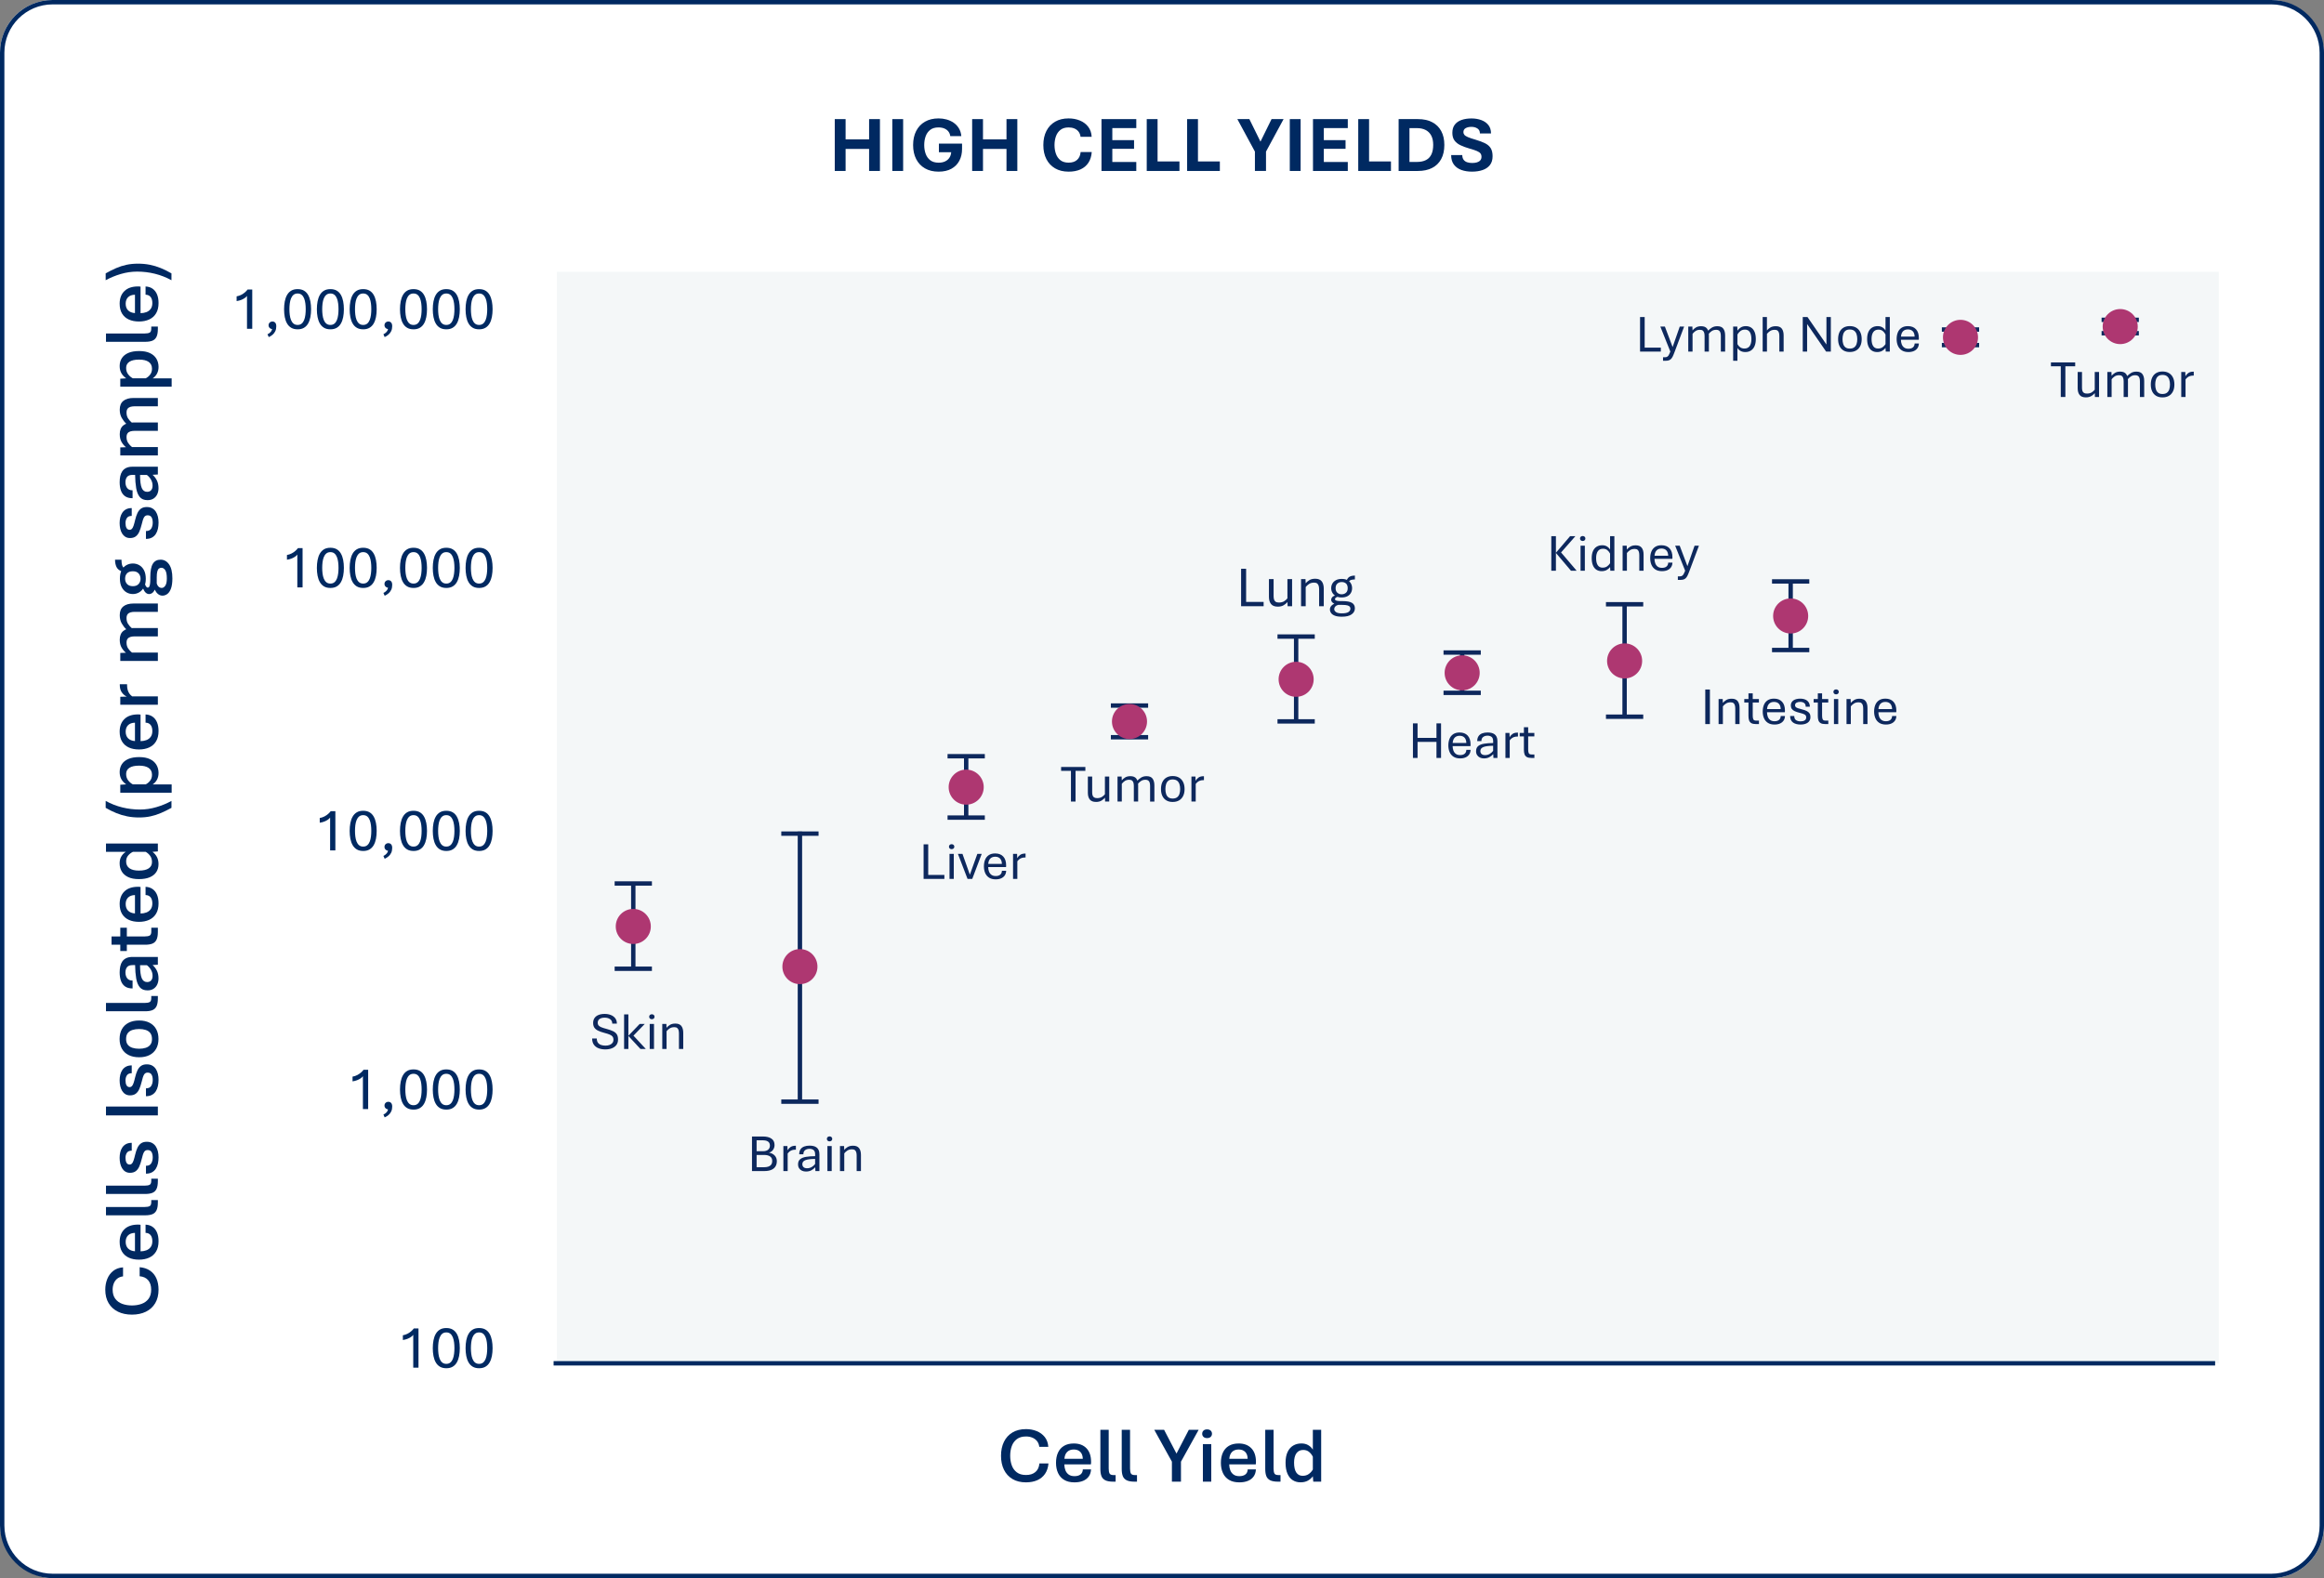 <svg xmlns="http://www.w3.org/2000/svg" xmlns:xlink="http://www.w3.org/1999/xlink" xmlns:i="http://ns.adobe.com/AdobeIllustrator/10.0/" id="Layer_1" data-name="Layer 1" viewBox="0 0 530 360"><rect x="0" y="0" width="530" height="360" fill="#808080" stroke="none"/><defs><clipPath id="clippath"><rect x="352.751" y="121.589" width="40.479" height="15.45" fill="none" stroke-width="0"></rect></clipPath><clipPath id="clippath-1"><rect x="241.886" y="174.248" width="38.381" height="15.45" fill="none" stroke-width="0"></rect></clipPath><clipPath id="clippath-2"><rect x="387.866" y="156.578" width="52.811" height="15.45" fill="none" stroke-width="0"></rect></clipPath><clipPath id="clippath-3"><rect x="321.197" y="164.303" width="33.923" height="15.45" fill="none" stroke-width="0"></rect></clipPath><clipPath id="clippath-4"><rect x="281.921" y="128.692" width="29.329" height="15.45" fill="none" stroke-width="0"></rect></clipPath><clipPath id="clippath-5"><rect x="372.991" y="71.605" width="76.125" height="15.45" fill="none" stroke-width="0"></rect></clipPath><clipPath id="clippath-6"><rect x="467.619" y="81.959" width="38.381" height="15.45" fill="none" stroke-width="0"></rect></clipPath><clipPath id="clippath-7"><rect x="209.6" y="191.892" width="28.59" height="15.45" fill="none" stroke-width="0"></rect></clipPath><clipPath id="clippath-8"><rect x="134.594" y="230.688" width="25.801" height="15.451" fill="none" stroke-width="0"></rect></clipPath><clipPath id="clippath-9"><rect x="170.464" y="258.549" width="31.222" height="15.451" fill="none" stroke-width="0"></rect></clipPath></defs><g id="Group_28906" data-name="Group 28906"><g id="Rectangle_11416" data-name="Rectangle 11416"><rect width="530" height="360" rx="12" ry="12" fill="#fff" stroke-width="0"></rect><path d="M518,360H12c-6.617,0-12-5.383-12-12V12C0,5.383,5.383,0,12,0h506c6.617,0,12,5.383,12,12v336c0,6.617-5.383,12-12,12ZM12,1C5.935,1,1,5.935,1,12v336c0,6.065,4.935,11,11,11h506c6.065,0,11-4.935,11-11V12c0-6.065-4.935-11-11-11H12Z" fill="#002961" stroke-width="0"></path></g><g id="High_Cell_Yields" data-name="High Cell Yields"><g><path d="M190.372,39v-11.83h2.47v4.623h5.361v-4.623h2.47v11.83h-2.47v-5.027h-5.361v5.027h-2.47Z" fill="#002961" stroke-width="0"></path><path d="M203.494,39v-11.83h2.47v11.83h-2.47Z" fill="#002961" stroke-width="0"></path><path d="M214.059,39.158c-1.213,0-2.253-.25-3.12-.752-.867-.5-1.534-1.205-2-2.113s-.699-1.975-.699-3.199c0-1.23.233-2.301.699-3.213.466-.91,1.132-1.617,2-2.117.867-.502,1.907-.752,3.12-.752.609,0,1.207.079,1.793.237s1.122.403,1.608.733c.486.332.888.752,1.204,1.262s.507,1.113.571,1.81h-2.522c-.047-.387-.182-.73-.404-1.028s-.527-.533-.914-.703-.85-.255-1.389-.255c-.773,0-1.397.186-1.872.559s-.82.861-1.037,1.467c-.217.607-.325,1.273-.325,2,0,.721.11,1.386.33,1.995s.57,1.099,1.05,1.468,1.116.554,1.907.554c.586,0,1.085-.101,1.498-.304.413-.201.735-.481.967-.839s.365-.77.4-1.239h-2.804v-1.969h5.282v1.204c0,1.025-.206,1.928-.62,2.707s-1.017,1.389-1.81,1.828-1.765.659-2.914.659Z" fill="#002961" stroke-width="0"></path><path d="M221.705,39v-11.83h2.47v4.623h5.361v-4.623h2.47v11.83h-2.47v-5.027h-5.361v5.027h-2.47Z" fill="#002961" stroke-width="0"></path><path d="M243.704,39.158c-1.195,0-2.224-.25-3.085-.752-.861-.5-1.523-1.203-1.986-2.109-.463-.904-.694-1.973-.694-3.203s.231-2.301.694-3.213c.463-.91,1.125-1.617,1.986-2.117.861-.502,1.89-.752,3.085-.752.926,0,1.778.16,2.558.478.779.32,1.412.791,1.898,1.416.486.623.753,1.393.8,2.307h-2.531c-.065-.48-.221-.879-.47-1.195s-.567-.554-.954-.712-.82-.237-1.301-.237c-.773,0-1.396.188-1.868.562s-.815.865-1.028,1.473c-.214.606-.321,1.27-.321,1.99,0,.715.107,1.377.321,1.986s.557,1.099,1.028,1.468,1.094.554,1.868.554c.815,0,1.458-.209,1.929-.629.472-.418.743-1.015.813-1.788h2.531c-.07.967-.325,1.783-.765,2.448s-1.04,1.168-1.802,1.512c-.762.342-1.664.514-2.707.514Z" fill="#002961" stroke-width="0"></path><path d="M251.201,39v-11.83h7.936v2.048h-5.467v2.751h4.957v1.978h-4.957v3.006h5.467v2.048h-7.936Z" fill="#002961" stroke-width="0"></path><path d="M261.519,39v-11.83h2.47v9.659h4.992v2.171h-7.462Z" fill="#002961" stroke-width="0"></path><path d="M270.731,39v-11.83h2.47v9.659h4.992v2.171h-7.462Z" fill="#002961" stroke-width="0"></path><path d="M286.19,39v-4.421l-4.008-7.409h2.742l2.531,5.142,2.531-5.142h2.742l-4.008,7.409v4.421h-2.531Z" fill="#002961" stroke-width="0"></path><path d="M294.144,39v-11.83h2.47v11.83h-2.47Z" fill="#002961" stroke-width="0"></path><path d="M299.435,39v-11.83h7.936v2.048h-5.467v2.751h4.957v1.978h-4.957v3.006h5.467v2.048h-7.936Z" fill="#002961" stroke-width="0"></path><path d="M309.754,39v-11.83h2.47v9.659h4.992v2.171h-7.462Z" fill="#002961" stroke-width="0"></path><path d="M318.965,39v-11.83h4.403c1.266,0,2.349.234,3.247.703.9.469,1.587,1.143,2.062,2.022s.712,1.934.712,3.164c0,1.272-.24,2.35-.721,3.234s-1.17,1.558-2.07,2.018c-.898.46-1.976.69-3.229.69h-4.403ZM321.435,36.943h1.67c.838,0,1.534-.142,2.087-.426.555-.284.969-.715,1.244-1.293.275-.576.413-1.305.413-2.184,0-.838-.147-1.539-.444-2.106-.295-.565-.722-.991-1.278-1.278s-1.23-.431-2.022-.431h-1.67v7.717Z" fill="#002961" stroke-width="0"></path><path d="M335.708,39.158c-.896,0-1.704-.127-2.421-.383-.719-.254-1.288-.66-1.71-1.217s-.633-1.283-.633-2.18h2.531c.012.457.117.816.316,1.076.199.262.468.447.804.559.338.111.723.167,1.156.167.416,0,.782-.05,1.099-.149s.564-.253.743-.461c.178-.208.268-.474.268-.796,0-.31-.076-.567-.229-.769-.152-.203-.422-.387-.809-.555-.387-.166-.929-.347-1.626-.54-.815-.234-1.519-.492-2.114-.773-.594-.281-1.055-.644-1.379-1.09-.326-.445-.488-1.025-.488-1.74,0-.768.185-1.394.559-1.876.371-.484.886-.84,1.542-1.068s1.409-.343,2.259-.343c.809,0,1.551.123,2.228.369.676.246,1.217.621,1.621,1.125s.606,1.145.606,1.925h-2.531c.006-.504-.182-.88-.562-1.129s-.838-.374-1.371-.374c-.527,0-.964.099-1.31.294-.346.197-.519.5-.519.91,0,.234.073.441.22.619.146.18.418.353.812.523.397.17.969.363,1.719.58.896.264,1.632.541,2.206.83.574.291,1.001.666,1.278,1.125.279.461.418,1.065.418,1.815,0,.838-.205,1.515-.615,2.03s-.969.894-1.674,1.134c-.707.24-1.505.36-2.396.36Z" fill="#002961" stroke-width="0"></path></g></g><g id="Cell_Yield" data-name="Cell Yield"><g><path d="M233.992,338.158c-1.213,0-2.244-.253-3.094-.76s-1.497-1.215-1.942-2.123-.668-1.969-.668-3.182.223-2.274.668-3.186,1.093-1.622,1.942-2.132,1.881-.765,3.094-.765c.861,0,1.667.149,2.417.448s1.365.749,1.846,1.349c.48.602.753,1.353.817,2.255h-2.057c-.065-.539-.24-.982-.527-1.331s-.647-.609-1.081-.783c-.434-.172-.905-.259-1.415-.259-.861,0-1.559.201-2.092.603s-.92.935-1.16,1.6-.36,1.398-.36,2.201c0,.797.12,1.528.36,2.193s.627,1.196,1.16,1.595,1.23.598,2.092.598c.885,0,1.595-.224,2.131-.673.536-.447.842-1.1.918-1.955h2.065c-.082.943-.346,1.736-.791,2.377-.445.643-1.037,1.124-1.775,1.446s-1.588.483-2.549.483Z" fill="#002961" stroke-width="0"></path><path d="M245.04,338.158c-.938,0-1.718-.185-2.342-.559-.624-.371-1.091-.893-1.402-1.565-.31-.67-.466-1.448-.466-2.333,0-.891.151-1.665.453-2.325.302-.658.753-1.171,1.353-1.537s1.352-.55,2.254-.55c1.219,0,2.18.363,2.883,1.09s1.055,1.764,1.055,3.111c0,.082-.004.184-.013.304s-.019.206-.031.259h-6.056c.006.486.086.934.242,1.341s.403.733.743.98.782.369,1.327.369c.586,0,1.046-.13,1.38-.392.334-.26.51-.645.527-1.155h1.872c-.029.633-.201,1.171-.514,1.612-.314.443-.747.778-1.301,1.007s-1.208.343-1.964.343ZM242.746,332.779h4.192c-.018-.691-.209-1.217-.576-1.578-.366-.359-.857-.54-1.472-.54-.633,0-1.135.182-1.507.545s-.585.888-.637,1.573Z" fill="#002961" stroke-width="0"></path><path d="M253.882,338c-.785,0-1.39-.106-1.815-.32s-.718-.533-.879-.959c-.161-.424-.242-.956-.242-1.595v-8.956h1.898v8.842c0,.492.065.863.193,1.111.129.25.436.374.923.374h.466v1.503h-.545Z" fill="#002961" stroke-width="0"></path><path d="M258.751,338c-.785,0-1.39-.106-1.815-.32s-.718-.533-.879-.959c-.161-.424-.242-.956-.242-1.595v-8.956h1.898v8.842c0,.492.065.863.193,1.111.129.25.436.374.923.374h.466v1.503h-.545Z" fill="#002961" stroke-width="0"></path><path d="M267.259,338v-4.561l-4.025-7.269h2.241l2.83,5.423,2.812-5.423h2.241l-4.034,7.269v4.561h-2.065Z" fill="#002961" stroke-width="0"></path><path d="M275.283,328.06c-.357,0-.633-.094-.826-.281s-.29-.422-.29-.703c0-.293.097-.533.29-.721s.469-.281.826-.281c.352,0,.625.094.822.281.195.188.294.425.294.712s-.099.524-.294.712c-.197.188-.471.281-.822.281ZM274.325,338v-8.569h1.907v8.569h-1.907Z" fill="#002961" stroke-width="0"></path><path d="M282.64,338.158c-.938,0-1.718-.185-2.343-.559-.623-.371-1.091-.893-1.401-1.565-.31-.67-.466-1.448-.466-2.333,0-.891.15-1.665.453-2.325.301-.658.752-1.171,1.353-1.537.6-.366,1.352-.55,2.254-.55,1.219,0,2.18.363,2.883,1.09s1.055,1.764,1.055,3.111c0,.082-.004.184-.014.304-.008.12-.019.206-.03.259h-6.056c.006.486.086.934.242,1.341.154.407.402.733.742.98s.782.369,1.327.369c.586,0,1.046-.13,1.38-.392.334-.26.51-.645.527-1.155h1.872c-.029.633-.2,1.171-.515,1.612-.312.443-.746.778-1.301,1.007-.553.229-1.208.343-1.964.343ZM280.346,332.779h4.192c-.018-.691-.21-1.217-.575-1.578-.367-.359-.857-.54-1.473-.54-.633,0-1.135.182-1.508.545-.371.363-.584.888-.637,1.573Z" fill="#002961" stroke-width="0"></path><path d="M291.481,338c-.785,0-1.39-.106-1.815-.32-.424-.214-.717-.533-.879-.959-.16-.424-.241-.956-.241-1.595v-8.956h1.898v8.842c0,.492.065.863.193,1.111.129.25.436.374.923.374h.466v1.503h-.545Z" fill="#002961" stroke-width="0"></path><path d="M296.579,338.149c-.668,0-1.259-.164-1.77-.492-.514-.328-.913-.824-1.2-1.489s-.431-1.496-.431-2.492c0-.984.154-1.8.461-2.447.309-.647.732-1.135,1.275-1.459.541-.326,1.167-.488,1.876-.488.598,0,1.116.129,1.556.387s.791.601,1.055,1.028v-4.526h1.898v11.83h-1.802l-.097-1.23c-.305.416-.689.75-1.151,1.002s-1.02.378-1.67.378ZM297.071,336.664c.562,0,1.037-.142,1.424-.426s.689-.623.905-1.016v-2.909c-.205-.428-.488-.792-.848-1.095-.361-.301-.808-.452-1.341-.452-.68,0-1.198.251-1.556.751-.357.502-.536,1.218-.536,2.149,0,.996.169,1.745.505,2.245.338.502.819.752,1.446.752Z" fill="#002961" stroke-width="0"></path></g></g><g id="Cells_Isolated_per_mg_sample_" data-name="Cells Isolated per mg sample "><g><path d="M36.158,294.191c0,1.213-.253,2.244-.76,3.094s-1.215,1.497-2.123,1.942-1.969.668-3.182.668-2.274-.223-3.186-.668-1.622-1.093-2.132-1.942-.765-1.881-.765-3.094c0-.861.149-1.667.448-2.417s.749-1.365,1.349-1.846c.602-.48,1.353-.753,2.255-.817v2.057c-.539.065-.982.24-1.331.527s-.609.647-.783,1.081c-.172.434-.259.905-.259,1.415,0,.861.201,1.559.603,2.092s.935.92,1.6,1.16,1.398.36,2.201.36c.797,0,1.528-.12,2.193-.36s1.196-.627,1.595-1.16.598-1.23.598-2.092c0-.885-.224-1.596-.673-2.131-.447-.537-1.1-.843-1.955-.919v-2.065c.943.082,1.736.346,2.377.791.643.445,1.124,1.037,1.446,1.775s.483,1.588.483,2.549Z" fill="#002961" stroke-width="0"></path><path d="M36.158,283.144c0,.938-.185,1.718-.559,2.343-.371.623-.893,1.091-1.565,1.401-.67.31-1.448.466-2.333.466-.891,0-1.665-.15-2.325-.453-.658-.301-1.171-.752-1.537-1.353-.366-.6-.55-1.352-.55-2.254,0-1.219.363-2.18,1.09-2.883s1.764-1.055,3.111-1.055c.082,0,.184.004.304.014.12.008.206.019.259.03v6.056c.486-.006.934-.086,1.341-.242.407-.154.733-.402.98-.742s.369-.782.369-1.327c0-.586-.13-1.046-.392-1.38-.26-.334-.645-.51-1.155-.527v-1.872c.633.029,1.171.2,1.612.515.443.312.778.746,1.007,1.301.229.553.343,1.208.343,1.964ZM30.779,285.438v-4.192c-.691.018-1.217.21-1.578.575-.359.367-.54.857-.54,1.473,0,.633.182,1.135.545,1.508.363.371.888.584,1.573.637Z" fill="#002961" stroke-width="0"></path><path d="M36,274.302c0,.785-.106,1.39-.32,1.815-.214.424-.533.717-.959.879-.424.16-.956.241-1.595.241h-8.956v-1.898h8.842c.492,0,.863-.065,1.111-.193.25-.129.374-.436.374-.923v-.466h1.503v.545Z" fill="#002961" stroke-width="0"></path><path d="M36,269.433c0,.785-.106,1.39-.32,1.815-.214.424-.533.717-.959.879-.424.16-.956.241-1.595.241h-8.956v-1.898h8.842c.492,0,.863-.065,1.111-.193.25-.129.374-.436.374-.923v-.466h1.503v.545Z" fill="#002961" stroke-width="0"></path><path d="M36.158,264.036c0,.48-.049.942-.144,1.384-.098.443-.257.838-.479,1.188-.223.348-.519.623-.888.826-.369.201-.823.303-1.362.303v-1.793c.574,0,.976-.188,1.204-.562s.343-.829.343-1.362c0-.504-.089-.908-.269-1.213-.178-.305-.476-.457-.892-.457-.369,0-.644.155-.826.466s-.36.853-.536,1.626c-.158.639-.34,1.19-.545,1.657-.205.465-.476.822-.812,1.072-.337.248-.769.373-1.297.373-.41,0-.765-.092-1.063-.277-.299-.184-.545-.435-.738-.751s-.337-.68-.431-1.09-.141-.844-.141-1.301c0-.44.049-.864.144-1.274.098-.41.254-.776.471-1.099s.501-.577.853-.765.782-.281,1.292-.281v1.784c-.521,0-.889.161-1.103.483-.213.322-.32.706-.32,1.151,0,.469.076.843.229,1.12.152.279.398.418.738.418.193,0,.359-.073.496-.22.139-.146.264-.386.379-.716.113-.332.235-.775.364-1.332.141-.598.315-1.116.522-1.556.209-.44.481-.778.818-1.015.337-.238.774-.356,1.313-.356.48,0,.891.095,1.23.286.34.19.617.449.831.777s.37.707.47,1.139c.1.43.149.886.149,1.366Z" fill="#002961" stroke-width="0"></path><path d="M36,254.447h-11.83v-2.022h11.83v2.022Z" fill="#002961" stroke-width="0"></path><path d="M36.158,246.37c0,.48-.049.942-.144,1.384-.098.443-.257.838-.479,1.188-.223.348-.519.623-.888.826-.369.201-.823.303-1.362.303v-1.793c.574,0,.976-.188,1.204-.562s.343-.829.343-1.362c0-.504-.089-.908-.269-1.213-.178-.305-.476-.457-.892-.457-.369,0-.644.155-.826.466s-.36.853-.536,1.626c-.158.639-.34,1.19-.545,1.657-.205.465-.476.822-.812,1.072-.337.248-.769.373-1.297.373-.41,0-.765-.092-1.063-.277-.299-.184-.545-.435-.738-.751s-.337-.68-.431-1.09-.141-.844-.141-1.301c0-.44.049-.864.144-1.274.098-.41.254-.776.471-1.099s.501-.577.853-.765.782-.281,1.292-.281v1.784c-.521,0-.889.161-1.103.483-.213.322-.32.706-.32,1.151,0,.469.076.843.229,1.12.152.279.398.418.738.418.193,0,.359-.073.496-.22.139-.146.264-.386.379-.716.113-.332.235-.775.364-1.332.141-.598.315-1.116.522-1.556.209-.44.481-.778.818-1.015.337-.238.774-.356,1.313-.356.48,0,.891.095,1.23.286.34.19.617.449.831.777s.37.707.47,1.139c.1.43.149.886.149,1.366Z" fill="#002961" stroke-width="0"></path><path d="M36.141,237.027c0,.85-.174,1.586-.523,2.211-.348.623-.852,1.103-1.512,1.441-.658.336-1.448.505-2.368.505-.938,0-1.74-.169-2.408-.505-.668-.338-1.178-.818-1.529-1.441-.352-.625-.527-1.361-.527-2.211,0-.873.176-1.625.527-2.254.352-.631.861-1.117,1.529-1.459.668-.344,1.471-.515,2.408-.515.92,0,1.71.171,2.368.515.66.342,1.164.828,1.512,1.459.35.629.523,1.381.523,2.254ZM34.664,237.027c0-.574-.129-1.028-.387-1.362s-.607-.571-1.051-.712c-.441-.141-.939-.211-1.489-.211-.562,0-1.069.07-1.52.211s-.807.378-1.068.712c-.26.334-.391.788-.391,1.362,0,.551.131.987.391,1.31.262.322.617.554,1.068.694s.958.211,1.52.211c.551,0,1.048-.07,1.489-.211.443-.141.793-.372,1.051-.694s.387-.759.387-1.31Z" fill="#002961" stroke-width="0"></path><path d="M36,227.755c0,.785-.106,1.39-.32,1.815-.214.424-.533.717-.959.879-.424.16-.956.241-1.595.241h-8.956v-1.898h8.842c.492,0,.863-.065,1.111-.193.25-.129.374-.436.374-.923v-.466h1.503v.545Z" fill="#002961" stroke-width="0"></path><path d="M36.149,223.193c0,.492-.093.945-.276,1.357-.185.414-.463.746-.836.998-.371.252-.836.378-1.393.378-.779,0-1.368-.239-1.767-.716-.398-.478-.671-1.148-.817-2.014-.146-.863-.229-1.876-.246-3.036h-.527c-.639,0-1.078.158-1.318.475s-.36.718-.36,1.204c0,.527.129.967.387,1.318s.671.527,1.239.527v1.802c-.715,0-1.287-.153-1.719-.462-.43-.307-.742-.734-.935-1.283-.193-.547-.29-1.182-.29-1.902,0-.486.044-.943.132-1.371s.242-.805.461-1.129c.221-.326.522-.58.906-.766.384-.184.874-.276,1.472-.276h5.739v1.775l-1.204.07c.422.375.753.814.993,1.313.24.502.36,1.08.36,1.736ZM34.796,222.622c0-.516-.126-.984-.378-1.406s-.56-.768-.923-1.037h-1.556c.006,1.395.135,2.385.387,2.971s.659.879,1.222.879c.398,0,.706-.124.923-.374.217-.248.325-.593.325-1.032Z" fill="#002961" stroke-width="0"></path><path d="M36,212.594c0,.779-.106,1.38-.32,1.802s-.533.714-.959.874c-.424.162-.956.242-1.595.242h-4.201v1.433h-1.494v-1.433h-1.995v-1.89h1.995v-1.995h1.494v1.995h4.087c.492,0,.864-.065,1.116-.198.252-.131.378-.44.378-.927v-.87h1.494v.967Z" fill="#002961" stroke-width="0"></path><path d="M36.158,206.081c0,.938-.185,1.718-.559,2.343-.371.623-.893,1.091-1.565,1.401-.67.31-1.448.466-2.333.466-.891,0-1.665-.15-2.325-.453-.658-.301-1.171-.752-1.537-1.353-.366-.6-.55-1.352-.55-2.254,0-1.219.363-2.18,1.09-2.883s1.764-1.055,3.111-1.055c.082,0,.184.004.304.014.12.008.206.019.259.03v6.056c.486-.006.934-.086,1.341-.242.407-.154.733-.402.98-.742s.369-.782.369-1.327c0-.586-.13-1.046-.392-1.38-.26-.334-.645-.51-1.155-.527v-1.872c.633.029,1.171.2,1.612.515.443.312.778.746,1.007,1.301.229.553.343,1.208.343,1.964ZM30.779,208.375v-4.192c-.691.018-1.217.21-1.578.575-.359.367-.54.857-.54,1.473,0,.633.182,1.135.545,1.508.363.371.888.584,1.573.637Z" fill="#002961" stroke-width="0"></path><path d="M36.149,197.143c0,.668-.164,1.258-.492,1.772-.328.512-.824.912-1.489,1.199s-1.496.431-2.492.431c-.984,0-1.8-.153-2.447-.462-.647-.307-1.135-.732-1.459-1.273-.326-.543-.488-1.168-.488-1.877,0-.598.129-1.116.387-1.556s.601-.791,1.028-1.055h-4.526v-1.898h11.83v1.802l-1.23.097c.416.305.75.689,1.002,1.151s.378,1.02.378,1.67ZM34.664,196.65c0-.562-.142-1.037-.426-1.424s-.623-.689-1.016-.905h-2.909c-.428.205-.792.487-1.095.849-.301.359-.452.807-.452,1.34,0,.68.251,1.198.751,1.556.502.357,1.218.536,2.149.536.996,0,1.745-.168,2.245-.506.502-.336.752-.818.752-1.445Z" fill="#002961" stroke-width="0"></path><path d="M39.102,184.284c-.832.457-1.63.85-2.396,1.178-.764.328-1.549.58-2.356.756-.805.176-1.683.264-2.632.264s-1.847-.083-2.694-.251c-.846-.166-1.672-.412-2.478-.738-.805-.324-1.621-.728-2.447-1.208v-1.582c1.184.656,2.438,1.148,3.762,1.477s2.675.492,4.052.492c1.254,0,2.501-.182,3.739-.545,1.24-.363,2.39-.838,3.45-1.424v1.582Z" fill="#002961" stroke-width="0"></path><path d="M39.147,180.839h-11.716v-1.819l1.353-.088c-.463-.31-.827-.697-1.095-1.16-.266-.463-.399-1.008-.399-1.635,0-.685.164-1.285.492-1.797s.82-.913,1.477-1.2,1.485-.431,2.487-.431c.979,0,1.793.154,2.443.461s1.14.732,1.468,1.274.495,1.165.501,1.868c0,.586-.119,1.102-.355,1.547-.238.445-.567.806-.989,1.081h4.333v1.898ZM34.664,176.743c0-.685-.252-1.204-.756-1.556s-1.23-.527-2.18-.527c-.979,0-1.717.164-2.215.492s-.747.797-.747,1.406c0,.58.157,1.071.47,1.472.315.401.67.702,1.068.901h2.927c.404-.205.744-.492,1.02-.861s.413-.811.413-1.327Z" fill="#002961" stroke-width="0"></path><path d="M36.158,166.759c0,.938-.185,1.718-.559,2.342-.371.624-.893,1.091-1.565,1.402-.67.31-1.448.466-2.333.466-.891,0-1.665-.151-2.325-.453-.658-.302-1.171-.753-1.537-1.353s-.55-1.352-.55-2.254c0-1.219.363-2.18,1.09-2.883s1.764-1.055,3.111-1.055c.082,0,.184.004.304.013s.206.019.259.031v6.056c.486-.006.934-.086,1.341-.242s.733-.403.98-.743.369-.782.369-1.327c0-.586-.13-1.046-.392-1.38-.26-.334-.645-.51-1.155-.527v-1.872c.633.029,1.171.201,1.612.514.443.314.778.747,1.007,1.301s.343,1.208.343,1.964ZM30.779,169.053v-4.192c-.691.018-1.217.209-1.578.576-.359.366-.54.857-.54,1.472,0,.633.182,1.135.545,1.507s.888.585,1.573.637Z" fill="#002961" stroke-width="0"></path><path d="M36,160.765h-8.569v-1.81l1.468-.044c-.475-.234-.857-.57-1.147-1.006-.291-.436-.435-.986-.435-1.648v-.167h1.661v.202c0,.393.043.749.128,1.068s.214.602.387.848.388.463.645.65h5.862v1.907Z" fill="#002961" stroke-width="0"></path><path d="M36,139.574h-5.3c-.363,0-.684.043-.962.127s-.495.231-.65.44-.233.497-.233.866c0,.527.122.976.364,1.345.244.369.526.685.849.949l-1.266.255c-.381-.352-.726-.792-1.032-1.323-.309-.53-.462-1.159-.462-1.885,0-.902.275-1.573.826-2.013s1.321-.659,2.312-.659h5.555v1.898ZM36,150.78h-8.569v-1.828l1.301-.044c-.357-.27-.684-.649-.98-1.138s-.444-1.097-.444-1.824c0-.908.275-1.582.826-2.022s1.321-.659,2.312-.659h5.555v1.907h-5.3c-.363,0-.684.043-.962.127s-.495.231-.65.44-.233.497-.233.866c0,.527.128.976.382,1.345.256.369.544.677.866.923h5.897v1.907Z" fill="#002961" stroke-width="0"></path><path d="M28.468,129.713l-.721.633c-.58-.234-.976-.574-1.187-1.02s-.319-.996-.325-1.652h1.468c0,.434.043.831.127,1.191.086.36.298.643.638.848ZM33.249,132.051c0,.738-.136,1.367-.409,1.885-.272.519-.633.911-1.08,1.178-.449.267-.934.4-1.455.4-.545,0-1.041-.135-1.49-.404-.447-.27-.805-.666-1.072-1.191-.266-.524-.399-1.165-.399-1.92,0-.773.134-1.415.399-1.925.268-.51.625-.892,1.072-1.147.449-.255.945-.382,1.49-.382.533,0,1.023.13,1.473.391.447.261.806.649,1.072,1.165s.399,1.166.399,1.951ZM32.054,132.06c0-.504-.147-.92-.444-1.248-.295-.328-.731-.492-1.305-.492-.598,0-1.043.155-1.336.466s-.44.715-.44,1.213.151.91.453,1.235.742.488,1.322.488,1.017-.169,1.31-.505.44-.722.44-1.156ZM35.657,133.132c-.065.586-.185,1.053-.36,1.402s-.376.601-.602.756-.444.233-.655.233c-.328,0-.616-.126-.866-.378-.248-.252-.461-.647-.637-1.187l.448-.967c.076.31.176.564.299.76s.267.294.431.294c.117,0,.217-.059.299-.176s.146-.319.193-.606.07-.685.07-1.195l1.38,1.063ZM39.313,131.919c0,.973-.105,1.749-.316,2.329s-.491.998-.839,1.252c-.35.255-.723.382-1.121.382-.492,0-.928-.223-1.305-.668-.379-.445-.644-1.14-.796-2.083l-.659-.325v-1.125c0-1.418.192-2.44.576-3.067s.974-.94,1.77-.94,1.444.36,1.942,1.081.747,1.775.747,3.164ZM38.048,131.954c0-.891-.12-1.519-.36-1.885s-.539-.549-.896-.549c-.217,0-.403.063-.559.189s-.274.346-.359.659-.128.751-.128,1.314v1.424c.094.316.241.564.444.743.201.179.435.268.698.268.299,0,.567-.169.804-.505.238-.337.356-.889.356-1.657Z" fill="#002961" stroke-width="0"></path><path d="M36.158,119.236c0,.48-.049.942-.144,1.384-.098.442-.257.838-.479,1.187s-.519.624-.888.826-.823.303-1.362.303v-1.793c.574,0,.976-.188,1.204-.562s.343-.829.343-1.362c0-.504-.089-.908-.269-1.213-.178-.305-.476-.457-.892-.457-.369,0-.644.155-.826.466s-.36.853-.536,1.626c-.158.639-.34,1.191-.545,1.657s-.476.823-.812,1.072-.769.373-1.297.373c-.41,0-.765-.092-1.063-.277s-.545-.435-.738-.751-.337-.68-.431-1.09-.141-.844-.141-1.301c0-.44.049-.864.144-1.274.098-.41.254-.776.471-1.099s.501-.577.853-.765.782-.281,1.292-.281v1.784c-.521,0-.889.161-1.103.483-.213.322-.32.706-.32,1.151,0,.469.076.842.229,1.121s.398.417.738.417c.193,0,.359-.073.496-.22.139-.146.264-.385.379-.716.113-.331.235-.775.364-1.331.141-.598.315-1.116.522-1.556.209-.44.481-.778.818-1.015s.774-.356,1.313-.356c.48,0,.891.095,1.23.286s.617.45.831.778.37.708.47,1.138.149.886.149,1.367Z" fill="#002961" stroke-width="0"></path><path d="M36.149,111.361c0,.492-.093.945-.276,1.358-.185.413-.463.746-.836.998-.371.252-.836.378-1.393.378-.779,0-1.368-.239-1.767-.716s-.671-1.148-.817-2.013-.229-1.877-.246-3.037h-.527c-.639,0-1.078.158-1.318.475s-.36.718-.36,1.204c0,.527.129.967.387,1.318s.671.527,1.239.527v1.802c-.715,0-1.287-.154-1.719-.461-.43-.308-.742-.735-.935-1.283s-.29-1.182-.29-1.903c0-.486.044-.943.132-1.371s.242-.804.461-1.129c.221-.325.522-.58.906-.765s.874-.277,1.472-.277h5.739v1.775l-1.204.07c.422.375.753.813.993,1.314s.36,1.08.36,1.736ZM34.796,110.79c0-.516-.126-.984-.378-1.406s-.56-.768-.923-1.037h-1.556c.006,1.395.135,2.385.387,2.971s.659.879,1.222.879c.398,0,.706-.124.923-.373s.325-.593.325-1.033Z" fill="#002961" stroke-width="0"></path><path d="M36,92.685h-5.3c-.363,0-.684.043-.962.127s-.495.231-.65.44-.233.497-.233.866c0,.527.122.976.364,1.345.244.369.526.685.849.949l-1.266.255c-.381-.352-.726-.792-1.032-1.323-.309-.53-.462-1.159-.462-1.885,0-.902.275-1.573.826-2.013s1.321-.659,2.312-.659h5.555v1.898ZM36,103.891h-8.569v-1.828l1.301-.044c-.357-.27-.684-.649-.98-1.138s-.444-1.097-.444-1.824c0-.908.275-1.582.826-2.022s1.321-.659,2.312-.659h5.555v1.907h-5.3c-.363,0-.684.043-.962.127s-.495.231-.65.44-.233.497-.233.866c0,.527.128.976.382,1.345.256.369.544.677.866.923h5.897v1.907Z" fill="#002961" stroke-width="0"></path><path d="M39.147,88.211h-11.716v-1.819l1.353-.088c-.463-.31-.827-.697-1.095-1.16-.266-.463-.399-1.008-.399-1.635,0-.685.164-1.285.492-1.797s.82-.913,1.477-1.2,1.485-.431,2.487-.431c.979,0,1.793.154,2.443.461s1.14.732,1.468,1.274.495,1.165.501,1.868c0,.586-.119,1.102-.355,1.547-.238.445-.567.806-.989,1.081h4.333v1.898ZM34.664,84.115c0-.685-.252-1.204-.756-1.556s-1.23-.527-2.18-.527c-.979,0-1.717.164-2.215.492s-.747.797-.747,1.406c0,.58.157,1.071.47,1.472.315.401.67.702,1.068.901h2.927c.404-.205.744-.492,1.02-.861s.413-.811.413-1.327Z" fill="#002961" stroke-width="0"></path><path d="M36,75.036c0,.785-.106,1.39-.32,1.815s-.533.718-.959.879c-.424.161-.956.242-1.595.242h-8.956v-1.898h8.842c.492,0,.863-.065,1.111-.193.25-.129.374-.436.374-.923v-.466h1.503v.545Z" fill="#002961" stroke-width="0"></path><path d="M36.158,69.13c0,.938-.185,1.718-.559,2.342-.371.624-.893,1.091-1.565,1.402-.67.31-1.448.466-2.333.466-.891,0-1.665-.151-2.325-.453-.658-.302-1.171-.753-1.537-1.353s-.55-1.352-.55-2.254c0-1.219.363-2.18,1.09-2.883s1.764-1.055,3.111-1.055c.082,0,.184.004.304.013s.206.019.259.031v6.056c.486-.006.934-.086,1.341-.242s.733-.403.98-.743.369-.782.369-1.327c0-.586-.13-1.046-.392-1.38-.26-.334-.645-.51-1.155-.527v-1.872c.633.029,1.171.201,1.612.514.443.314.778.747,1.007,1.301s.343,1.208.343,1.964ZM30.779,71.424v-4.192c-.691.018-1.217.209-1.578.576-.359.366-.54.857-.54,1.472,0,.633.182,1.135.545,1.507s.888.585,1.573.637Z" fill="#002961" stroke-width="0"></path><path d="M39.102,63.927c-1.19-.656-2.446-1.148-3.771-1.477s-2.675-.492-4.052-.492c-1.254,0-2.497.182-3.731.545-1.232.363-2.383.838-3.449,1.424v-1.565c.826-.469,1.621-.869,2.387-1.2.764-.331,1.55-.583,2.356-.756s1.68-.259,2.623-.259c.955,0,1.857.085,2.707.255s1.678.419,2.482.747c.806.328,1.622.732,2.448,1.213v1.565Z" fill="#002961" stroke-width="0"></path></g></g><g id="Rectangle_11430" data-name="Rectangle 11430"><rect x="127" y="62" width="379" height="249" fill="#f4f7f8" stroke-width="0"></rect></g><g id="Line_100" data-name="Line 100"><rect x="126.25" y="310.5" width="378.919" height="1" fill="#002961" stroke-width="0"></rect></g><g id="_10_000" data-name=" 10 000"><g><path d="M75.286,194v-7.492c-.123.169-.297.332-.523.488-.226.158-.493.298-.803.421s-.656.212-1.039.267v-1.08c.378-.064.731-.18,1.056-.349s.613-.362.861-.581.443-.429.585-.629h1.06v8.955h-1.196Z" fill="#002961" stroke-width="0"></path><path d="M82.826,194.123c-.574,0-1.059-.117-1.453-.352-.394-.235-.711-.56-.95-.979-.239-.416-.413-.9-.519-1.452s-.161-1.147-.161-1.784c0-.647.054-1.249.161-1.805s.28-1.044.519-1.463.556-.746.95-.981c.394-.235.878-.352,1.453-.352s1.059.116,1.453.349.71.56.947.981c.237.422.409.91.516,1.463.107.555.161,1.152.161,1.795s-.054,1.24-.161,1.795c-.107.553-.279,1.039-.516,1.455-.237.418-.553.743-.947.979-.394.234-.878.352-1.453.352ZM82.826,193.125c.378,0,.688-.102.93-.308s.43-.479.564-.823c.134-.345.228-.73.28-1.156.052-.426.079-.857.079-1.295,0-.442-.026-.876-.079-1.303-.052-.426-.146-.81-.28-1.154-.134-.345-.322-.619-.564-.824s-.551-.308-.93-.308-.69.102-.933.308-.434.479-.571.824c-.137.344-.231.729-.284,1.154-.052.427-.079.86-.079,1.303,0,.438.026.869.079,1.295.052.427.147.811.284,1.156.137.344.327.618.571.823s.555.308.933.308Z" fill="#002961" stroke-width="0"></path><path d="M87.727,195.9l-.287-.643c.264-.118.497-.285.697-.499s.321-.467.362-.759l.075.068c-.255,0-.467-.083-.636-.25-.169-.166-.253-.37-.253-.611,0-.251.085-.457.253-.619.169-.161.38-.242.636-.242.251,0,.458.089.622.267s.246.451.246.82c0,.433-.076.808-.229,1.124-.153.317-.358.585-.615.804s-.548.398-.872.54Z" fill="#002961" stroke-width="0"></path><path d="M94.303,194.123c-.574,0-1.059-.117-1.453-.352-.394-.235-.711-.56-.95-.979-.239-.416-.413-.9-.519-1.452s-.161-1.147-.161-1.784c0-.647.054-1.249.161-1.805s.28-1.044.519-1.463.556-.746.95-.981c.394-.235.878-.352,1.453-.352s1.059.116,1.453.349.71.56.947.981c.237.422.409.91.516,1.463.107.555.161,1.152.161,1.795s-.054,1.24-.161,1.795c-.107.553-.279,1.039-.516,1.455-.237.418-.553.743-.947.979-.394.234-.878.352-1.453.352ZM94.303,193.125c.378,0,.688-.102.93-.308s.43-.479.564-.823c.134-.345.228-.73.28-1.156.052-.426.079-.857.079-1.295,0-.442-.026-.876-.079-1.303-.052-.426-.146-.81-.28-1.154-.134-.345-.322-.619-.564-.824s-.551-.308-.93-.308-.69.102-.933.308-.434.479-.571.824c-.137.344-.231.729-.284,1.154-.052.427-.079.86-.079,1.303,0,.438.026.869.079,1.295.052.427.147.811.284,1.156.137.344.327.618.571.823s.555.308.933.308Z" fill="#002961" stroke-width="0"></path><path d="M101.782,194.123c-.574,0-1.059-.117-1.453-.352-.394-.235-.711-.56-.95-.979-.239-.416-.413-.9-.519-1.452s-.161-1.147-.161-1.784c0-.647.054-1.249.161-1.805s.28-1.044.519-1.463.556-.746.95-.981c.394-.235.878-.352,1.453-.352s1.059.116,1.453.349.71.56.947.981c.237.422.409.91.516,1.463.107.555.161,1.152.161,1.795s-.054,1.24-.161,1.795c-.107.553-.279,1.039-.516,1.455-.237.418-.553.743-.947.979-.394.234-.878.352-1.453.352ZM101.782,193.125c.378,0,.688-.102.93-.308s.43-.479.564-.823c.134-.345.228-.73.28-1.156.052-.426.079-.857.079-1.295,0-.442-.026-.876-.079-1.303-.052-.426-.146-.81-.28-1.154-.134-.345-.322-.619-.564-.824s-.551-.308-.93-.308-.69.102-.933.308-.434.479-.571.824c-.137.344-.231.729-.284,1.154-.052.427-.079.86-.079,1.303,0,.438.026.869.079,1.295.052.427.147.811.284,1.156.137.344.327.618.571.823s.555.308.933.308Z" fill="#002961" stroke-width="0"></path><path d="M109.26,194.123c-.574,0-1.059-.117-1.453-.352-.394-.235-.711-.56-.95-.979-.239-.416-.413-.9-.519-1.452s-.161-1.147-.161-1.784c0-.647.054-1.249.161-1.805s.28-1.044.519-1.463.556-.746.95-.981c.394-.235.878-.352,1.453-.352s1.059.116,1.453.349.71.56.947.981c.237.422.409.91.516,1.463.107.555.161,1.152.161,1.795s-.054,1.24-.161,1.795c-.107.553-.279,1.039-.516,1.455-.237.418-.553.743-.947.979-.394.234-.878.352-1.453.352ZM109.26,193.125c.378,0,.688-.102.93-.308s.43-.479.564-.823c.134-.345.228-.73.28-1.156.052-.426.079-.857.079-1.295,0-.442-.026-.876-.079-1.303-.052-.426-.146-.81-.28-1.154-.134-.345-.322-.619-.564-.824s-.551-.308-.93-.308-.69.102-.933.308-.434.479-.571.824c-.137.344-.231.729-.284,1.154-.052.427-.079.86-.079,1.303,0,.438.026.869.079,1.295.052.427.147.811.284,1.156.137.344.327.618.571.823s.555.308.933.308Z" fill="#002961" stroke-width="0"></path></g></g><g id="_100" data-name=" 100"><g><path d="M94.242,312v-7.492c-.123.169-.297.332-.523.488-.226.158-.493.298-.803.421s-.656.212-1.039.267v-1.08c.378-.064.731-.18,1.056-.349s.613-.362.861-.581.443-.429.585-.629h1.06v8.955h-1.196Z" fill="#002961" stroke-width="0"></path><path d="M101.782,312.123c-.574,0-1.059-.117-1.453-.352-.394-.235-.711-.56-.95-.979-.239-.416-.413-.9-.519-1.452s-.161-1.147-.161-1.784c0-.647.054-1.249.161-1.805s.28-1.044.519-1.463.556-.746.95-.981c.394-.235.878-.352,1.453-.352s1.059.116,1.453.349.71.56.947.981c.237.422.409.91.516,1.463.107.555.161,1.152.161,1.795s-.054,1.24-.161,1.795c-.107.553-.279,1.039-.516,1.455-.237.418-.553.743-.947.979-.394.234-.878.352-1.453.352ZM101.782,311.125c.378,0,.688-.102.93-.308s.43-.479.564-.823c.134-.345.228-.73.28-1.156.052-.426.079-.857.079-1.295,0-.442-.026-.876-.079-1.303-.052-.426-.146-.81-.28-1.154-.134-.345-.322-.619-.564-.824s-.551-.308-.93-.308-.69.102-.933.308-.434.479-.571.824c-.137.344-.231.729-.284,1.154-.052.427-.079.86-.079,1.303,0,.438.026.869.079,1.295.052.427.147.811.284,1.156.137.344.327.618.571.823s.555.308.933.308Z" fill="#002961" stroke-width="0"></path><path d="M109.26,312.123c-.574,0-1.059-.117-1.453-.352-.394-.235-.711-.56-.95-.979-.239-.416-.413-.9-.519-1.452s-.161-1.147-.161-1.784c0-.647.054-1.249.161-1.805s.28-1.044.519-1.463.556-.746.95-.981c.394-.235.878-.352,1.453-.352s1.059.116,1.453.349.71.56.947.981c.237.422.409.91.516,1.463.107.555.161,1.152.161,1.795s-.054,1.24-.161,1.795c-.107.553-.279,1.039-.516,1.455-.237.418-.553.743-.947.979-.394.234-.878.352-1.453.352ZM109.26,311.125c.378,0,.688-.102.93-.308s.43-.479.564-.823c.134-.345.228-.73.28-1.156.052-.426.079-.857.079-1.295,0-.442-.026-.876-.079-1.303-.052-.426-.146-.81-.28-1.154-.134-.345-.322-.619-.564-.824s-.551-.308-.93-.308-.69.102-.933.308-.434.479-.571.824c-.137.344-.231.729-.284,1.154-.052.427-.079.86-.079,1.303,0,.438.026.869.079,1.295.052.427.147.811.284,1.156.137.344.327.618.571.823s.555.308.933.308Z" fill="#002961" stroke-width="0"></path></g></g><g id="_1_000_000" data-name=" 1 000 000"><g><path d="M56.33,75v-7.492c-.123.169-.297.332-.523.488-.226.158-.493.298-.803.421s-.656.212-1.039.267v-1.08c.378-.064.731-.18,1.056-.349s.613-.362.861-.581.443-.429.585-.629h1.06v8.955h-1.196Z" fill="#002961" stroke-width="0"></path><path d="M61.292,76.9l-.287-.643c.264-.118.497-.285.697-.499s.321-.467.362-.759l.075.068c-.255,0-.467-.083-.636-.25-.169-.166-.253-.37-.253-.611,0-.251.085-.457.253-.619.169-.161.38-.242.636-.242.251,0,.458.089.622.267s.246.451.246.82c0,.433-.076.808-.229,1.124-.153.317-.358.585-.615.804s-.548.398-.872.54Z" fill="#002961" stroke-width="0"></path><path d="M67.869,75.123c-.574,0-1.059-.117-1.453-.352-.394-.235-.711-.56-.95-.979-.239-.416-.413-.9-.519-1.452s-.161-1.147-.161-1.784c0-.647.054-1.249.161-1.805s.28-1.044.519-1.463.556-.746.95-.981c.394-.235.878-.352,1.453-.352s1.059.116,1.453.349.71.56.947.981c.237.422.409.91.516,1.463.107.555.161,1.152.161,1.795s-.054,1.24-.161,1.795c-.107.553-.279,1.039-.516,1.455-.237.418-.553.743-.947.979-.394.234-.878.352-1.453.352ZM67.869,74.125c.378,0,.688-.102.93-.308s.43-.479.564-.823c.134-.345.228-.73.28-1.156.052-.426.079-.857.079-1.295,0-.442-.026-.876-.079-1.303-.052-.426-.146-.81-.28-1.154-.134-.345-.322-.619-.564-.824s-.551-.308-.93-.308-.69.102-.933.308-.434.479-.571.824c-.137.344-.231.729-.284,1.154-.052.427-.079.86-.079,1.303,0,.438.026.869.079,1.295.052.427.147.811.284,1.156.137.344.327.618.571.823s.555.308.933.308Z" fill="#002961" stroke-width="0"></path><path d="M75.347,75.123c-.574,0-1.059-.117-1.453-.352-.394-.235-.711-.56-.95-.979-.239-.416-.413-.9-.519-1.452s-.161-1.147-.161-1.784c0-.647.054-1.249.161-1.805s.28-1.044.519-1.463.556-.746.95-.981c.394-.235.878-.352,1.453-.352s1.059.116,1.453.349.71.56.947.981c.237.422.409.91.516,1.463.107.555.161,1.152.161,1.795s-.054,1.24-.161,1.795c-.107.553-.279,1.039-.516,1.455-.237.418-.553.743-.947.979-.394.234-.878.352-1.453.352ZM75.347,74.125c.378,0,.688-.102.93-.308s.43-.479.564-.823c.134-.345.228-.73.28-1.156.052-.426.079-.857.079-1.295,0-.442-.026-.876-.079-1.303-.052-.426-.146-.81-.28-1.154-.134-.345-.322-.619-.564-.824s-.551-.308-.93-.308-.69.102-.933.308-.434.479-.571.824c-.137.344-.231.729-.284,1.154-.052.427-.079.86-.079,1.303,0,.438.026.869.079,1.295.052.427.147.811.284,1.156.137.344.327.618.571.823s.555.308.933.308Z" fill="#002961" stroke-width="0"></path><path d="M82.826,75.123c-.574,0-1.059-.117-1.453-.352-.394-.235-.711-.56-.95-.979-.239-.416-.413-.9-.519-1.452s-.161-1.147-.161-1.784c0-.647.054-1.249.161-1.805s.28-1.044.519-1.463.556-.746.95-.981c.394-.235.878-.352,1.453-.352s1.059.116,1.453.349.71.56.947.981c.237.422.409.91.516,1.463.107.555.161,1.152.161,1.795s-.054,1.24-.161,1.795c-.107.553-.279,1.039-.516,1.455-.237.418-.553.743-.947.979-.394.234-.878.352-1.453.352ZM82.826,74.125c.378,0,.688-.102.93-.308s.43-.479.564-.823c.134-.345.228-.73.28-1.156.052-.426.079-.857.079-1.295,0-.442-.026-.876-.079-1.303-.052-.426-.146-.81-.28-1.154-.134-.345-.322-.619-.564-.824s-.551-.308-.93-.308-.69.102-.933.308-.434.479-.571.824c-.137.344-.231.729-.284,1.154-.052.427-.079.86-.079,1.303,0,.438.026.869.079,1.295.052.427.147.811.284,1.156.137.344.327.618.571.823s.555.308.933.308Z" fill="#002961" stroke-width="0"></path><path d="M87.727,76.9l-.287-.643c.264-.118.497-.285.697-.499s.321-.467.362-.759l.075.068c-.255,0-.467-.083-.636-.25-.169-.166-.253-.37-.253-.611,0-.251.085-.457.253-.619.169-.161.38-.242.636-.242.251,0,.458.089.622.267s.246.451.246.82c0,.433-.076.808-.229,1.124-.153.317-.358.585-.615.804s-.548.398-.872.54Z" fill="#002961" stroke-width="0"></path><path d="M94.303,75.123c-.574,0-1.059-.117-1.453-.352-.394-.235-.711-.56-.95-.979-.239-.416-.413-.9-.519-1.452s-.161-1.147-.161-1.784c0-.647.054-1.249.161-1.805s.28-1.044.519-1.463.556-.746.95-.981c.394-.235.878-.352,1.453-.352s1.059.116,1.453.349.71.56.947.981c.237.422.409.91.516,1.463.107.555.161,1.152.161,1.795s-.054,1.24-.161,1.795c-.107.553-.279,1.039-.516,1.455-.237.418-.553.743-.947.979-.394.234-.878.352-1.453.352ZM94.303,74.125c.378,0,.688-.102.93-.308s.43-.479.564-.823c.134-.345.228-.73.28-1.156.052-.426.079-.857.079-1.295,0-.442-.026-.876-.079-1.303-.052-.426-.146-.81-.28-1.154-.134-.345-.322-.619-.564-.824s-.551-.308-.93-.308-.69.102-.933.308-.434.479-.571.824c-.137.344-.231.729-.284,1.154-.052.427-.079.86-.079,1.303,0,.438.026.869.079,1.295.052.427.147.811.284,1.156.137.344.327.618.571.823s.555.308.933.308Z" fill="#002961" stroke-width="0"></path><path d="M101.782,75.123c-.574,0-1.059-.117-1.453-.352-.394-.235-.711-.56-.95-.979-.239-.416-.413-.9-.519-1.452s-.161-1.147-.161-1.784c0-.647.054-1.249.161-1.805s.28-1.044.519-1.463.556-.746.95-.981c.394-.235.878-.352,1.453-.352s1.059.116,1.453.349.71.56.947.981c.237.422.409.91.516,1.463.107.555.161,1.152.161,1.795s-.054,1.24-.161,1.795c-.107.553-.279,1.039-.516,1.455-.237.418-.553.743-.947.979-.394.234-.878.352-1.453.352ZM101.782,74.125c.378,0,.688-.102.93-.308s.43-.479.564-.823c.134-.345.228-.73.28-1.156.052-.426.079-.857.079-1.295,0-.442-.026-.876-.079-1.303-.052-.426-.146-.81-.28-1.154-.134-.345-.322-.619-.564-.824s-.551-.308-.93-.308-.69.102-.933.308-.434.479-.571.824c-.137.344-.231.729-.284,1.154-.052.427-.079.86-.079,1.303,0,.438.026.869.079,1.295.052.427.147.811.284,1.156.137.344.327.618.571.823s.555.308.933.308Z" fill="#002961" stroke-width="0"></path><path d="M109.26,75.123c-.574,0-1.059-.117-1.453-.352-.394-.235-.711-.56-.95-.979-.239-.416-.413-.9-.519-1.452s-.161-1.147-.161-1.784c0-.647.054-1.249.161-1.805s.28-1.044.519-1.463.556-.746.95-.981c.394-.235.878-.352,1.453-.352s1.059.116,1.453.349.71.56.947.981c.237.422.409.91.516,1.463.107.555.161,1.152.161,1.795s-.054,1.24-.161,1.795c-.107.553-.279,1.039-.516,1.455-.237.418-.553.743-.947.979-.394.234-.878.352-1.453.352ZM109.26,74.125c.378,0,.688-.102.93-.308s.43-.479.564-.823c.134-.345.228-.73.28-1.156.052-.426.079-.857.079-1.295,0-.442-.026-.876-.079-1.303-.052-.426-.146-.81-.28-1.154-.134-.345-.322-.619-.564-.824s-.551-.308-.93-.308-.69.102-.933.308-.434.479-.571.824c-.137.344-.231.729-.284,1.154-.052.427-.079.86-.079,1.303,0,.438.026.869.079,1.295.052.427.147.811.284,1.156.137.344.327.618.571.823s.555.308.933.308Z" fill="#002961" stroke-width="0"></path></g></g><g id="_100_000" data-name=" 100 000"><g><path d="M67.808,134v-7.492c-.123.169-.297.332-.523.488-.226.158-.493.298-.803.421s-.656.212-1.039.267v-1.08c.378-.064.731-.18,1.056-.349s.613-.362.861-.581.443-.429.585-.629h1.06v8.955h-1.196Z" fill="#002961" stroke-width="0"></path><path d="M75.348,134.123c-.574,0-1.059-.117-1.453-.352-.394-.235-.711-.56-.95-.979-.239-.416-.413-.9-.519-1.452s-.161-1.147-.161-1.784c0-.647.054-1.249.161-1.805s.28-1.044.519-1.463.556-.746.95-.981c.394-.235.878-.352,1.453-.352s1.059.116,1.453.349.71.56.947.981c.237.422.409.91.516,1.463.107.555.161,1.152.161,1.795s-.054,1.24-.161,1.795c-.107.553-.279,1.039-.516,1.455-.237.418-.553.743-.947.979-.394.234-.878.352-1.453.352ZM75.348,133.125c.378,0,.688-.102.93-.308s.43-.479.564-.823c.134-.345.228-.73.28-1.156.052-.426.079-.857.079-1.295,0-.442-.026-.876-.079-1.303-.052-.426-.146-.81-.28-1.154-.134-.345-.322-.619-.564-.824s-.551-.308-.93-.308-.69.102-.933.308-.434.479-.571.824c-.137.344-.231.729-.284,1.154-.052.427-.079.86-.079,1.303,0,.438.026.869.079,1.295.052.427.147.811.284,1.156.137.344.327.618.571.823s.555.308.933.308Z" fill="#002961" stroke-width="0"></path><path d="M82.826,134.123c-.574,0-1.059-.117-1.453-.352-.394-.235-.711-.56-.95-.979-.239-.416-.413-.9-.519-1.452s-.161-1.147-.161-1.784c0-.647.054-1.249.161-1.805s.28-1.044.519-1.463.556-.746.95-.981c.394-.235.878-.352,1.453-.352s1.059.116,1.453.349.71.56.947.981c.237.422.409.91.516,1.463.107.555.161,1.152.161,1.795s-.054,1.24-.161,1.795c-.107.553-.279,1.039-.516,1.455-.237.418-.553.743-.947.979-.394.234-.878.352-1.453.352ZM82.826,133.125c.378,0,.688-.102.93-.308s.43-.479.564-.823c.134-.345.228-.73.28-1.156.052-.426.079-.857.079-1.295,0-.442-.026-.876-.079-1.303-.052-.426-.146-.81-.28-1.154-.134-.345-.322-.619-.564-.824s-.551-.308-.93-.308-.69.102-.933.308-.434.479-.571.824c-.137.344-.231.729-.284,1.154-.052.427-.079.86-.079,1.303,0,.438.026.869.079,1.295.052.427.147.811.284,1.156.137.344.327.618.571.823s.555.308.933.308Z" fill="#002961" stroke-width="0"></path><path d="M87.728,135.9l-.287-.643c.264-.118.497-.285.697-.499s.321-.467.362-.759l.075.068c-.255,0-.467-.083-.636-.25-.169-.166-.253-.37-.253-.611,0-.251.085-.457.253-.619.169-.161.38-.242.636-.242.251,0,.458.089.622.267s.246.451.246.82c0,.433-.076.808-.229,1.124-.153.317-.358.585-.615.804s-.548.398-.872.54Z" fill="#002961" stroke-width="0"></path><path d="M94.304,134.123c-.574,0-1.059-.117-1.453-.352-.394-.235-.711-.56-.95-.979-.239-.416-.413-.9-.519-1.452s-.161-1.147-.161-1.784c0-.647.054-1.249.161-1.805s.28-1.044.519-1.463.556-.746.95-.981c.394-.235.878-.352,1.453-.352s1.059.116,1.453.349.71.56.947.981c.237.422.409.91.516,1.463.107.555.161,1.152.161,1.795s-.054,1.24-.161,1.795c-.107.553-.279,1.039-.516,1.455-.237.418-.553.743-.947.979-.394.234-.878.352-1.453.352ZM94.304,133.125c.378,0,.688-.102.93-.308s.43-.479.564-.823c.134-.345.228-.73.28-1.156.052-.426.079-.857.079-1.295,0-.442-.026-.876-.079-1.303-.052-.426-.146-.81-.28-1.154-.134-.345-.322-.619-.564-.824s-.551-.308-.93-.308-.69.102-.933.308-.434.479-.571.824c-.137.344-.231.729-.284,1.154-.052.427-.079.86-.079,1.303,0,.438.026.869.079,1.295.052.427.147.811.284,1.156.137.344.327.618.571.823s.555.308.933.308Z" fill="#002961" stroke-width="0"></path><path d="M101.782,134.123c-.574,0-1.059-.117-1.453-.352-.394-.235-.711-.56-.95-.979-.239-.416-.413-.9-.519-1.452s-.161-1.147-.161-1.784c0-.647.054-1.249.161-1.805s.28-1.044.519-1.463.556-.746.95-.981c.394-.235.878-.352,1.453-.352s1.059.116,1.453.349.71.56.947.981c.237.422.409.91.516,1.463.107.555.161,1.152.161,1.795s-.054,1.24-.161,1.795c-.107.553-.279,1.039-.516,1.455-.237.418-.553.743-.947.979-.394.234-.878.352-1.453.352ZM101.782,133.125c.378,0,.688-.102.93-.308s.43-.479.564-.823c.134-.345.228-.73.28-1.156.052-.426.079-.857.079-1.295,0-.442-.026-.876-.079-1.303-.052-.426-.146-.81-.28-1.154-.134-.345-.322-.619-.564-.824s-.551-.308-.93-.308-.69.102-.933.308-.434.479-.571.824c-.137.344-.231.729-.284,1.154-.052.427-.079.86-.079,1.303,0,.438.026.869.079,1.295.052.427.147.811.284,1.156.137.344.327.618.571.823s.555.308.933.308Z" fill="#002961" stroke-width="0"></path><path d="M109.261,134.123c-.574,0-1.059-.117-1.453-.352-.394-.235-.711-.56-.95-.979-.239-.416-.413-.9-.519-1.452s-.161-1.147-.161-1.784c0-.647.054-1.249.161-1.805s.28-1.044.519-1.463.556-.746.95-.981c.394-.235.878-.352,1.453-.352s1.059.116,1.453.349.71.56.947.981c.237.422.409.91.516,1.463.107.555.161,1.152.161,1.795s-.054,1.24-.161,1.795c-.107.553-.279,1.039-.516,1.455-.237.418-.553.743-.947.979-.394.234-.878.352-1.453.352ZM109.261,133.125c.378,0,.688-.102.93-.308s.43-.479.564-.823c.134-.345.228-.73.28-1.156.052-.426.079-.857.079-1.295,0-.442-.026-.876-.079-1.303-.052-.426-.146-.81-.28-1.154-.134-.345-.322-.619-.564-.824s-.551-.308-.93-.308-.69.102-.933.308-.434.479-.571.824c-.137.344-.231.729-.284,1.154-.052.427-.079.86-.079,1.303,0,.438.026.869.079,1.295.052.427.147.811.284,1.156.137.344.327.618.571.823s.555.308.933.308Z" fill="#002961" stroke-width="0"></path></g></g><g id="_1_000" data-name=" 1 000"><g><path d="M82.765,253v-7.492c-.123.169-.297.332-.523.488-.226.158-.493.298-.803.421s-.656.212-1.039.267v-1.08c.378-.064.731-.18,1.056-.349s.613-.362.861-.581.443-.429.585-.629h1.06v8.955h-1.196Z" fill="#002961" stroke-width="0"></path><path d="M87.728,254.9l-.287-.643c.264-.118.497-.285.697-.499s.321-.467.362-.759l.075.068c-.255,0-.467-.083-.636-.25-.169-.166-.253-.37-.253-.611,0-.251.085-.457.253-.619.169-.161.38-.242.636-.242.251,0,.458.089.622.267s.246.451.246.82c0,.433-.076.808-.229,1.124-.153.317-.358.585-.615.804s-.548.398-.872.54Z" fill="#002961" stroke-width="0"></path><path d="M94.304,253.123c-.574,0-1.059-.117-1.453-.352-.394-.235-.711-.56-.95-.979-.239-.416-.413-.9-.519-1.452s-.161-1.147-.161-1.784c0-.647.054-1.249.161-1.805s.28-1.044.519-1.463.556-.746.95-.981c.394-.235.878-.352,1.453-.352s1.059.116,1.453.349.71.56.947.981c.237.422.409.91.516,1.463.107.555.161,1.152.161,1.795s-.054,1.24-.161,1.795c-.107.553-.279,1.039-.516,1.455-.237.418-.553.743-.947.979-.394.234-.878.352-1.453.352ZM94.304,252.125c.378,0,.688-.102.93-.308s.43-.479.564-.823c.134-.345.228-.73.28-1.156.052-.426.079-.857.079-1.295,0-.442-.026-.876-.079-1.303-.052-.426-.146-.81-.28-1.154-.134-.345-.322-.619-.564-.824s-.551-.308-.93-.308-.69.102-.933.308-.434.479-.571.824c-.137.344-.231.729-.284,1.154-.052.427-.079.86-.079,1.303,0,.438.026.869.079,1.295.052.427.147.811.284,1.156.137.344.327.618.571.823s.555.308.933.308Z" fill="#002961" stroke-width="0"></path><path d="M101.782,253.123c-.574,0-1.059-.117-1.453-.352-.394-.235-.711-.56-.95-.979-.239-.416-.413-.9-.519-1.452s-.161-1.147-.161-1.784c0-.647.054-1.249.161-1.805s.28-1.044.519-1.463.556-.746.95-.981c.394-.235.878-.352,1.453-.352s1.059.116,1.453.349.71.56.947.981c.237.422.409.91.516,1.463.107.555.161,1.152.161,1.795s-.054,1.24-.161,1.795c-.107.553-.279,1.039-.516,1.455-.237.418-.553.743-.947.979-.394.234-.878.352-1.453.352ZM101.782,252.125c.378,0,.688-.102.93-.308s.43-.479.564-.823c.134-.345.228-.73.28-1.156.052-.426.079-.857.079-1.295,0-.442-.026-.876-.079-1.303-.052-.426-.146-.81-.28-1.154-.134-.345-.322-.619-.564-.824s-.551-.308-.93-.308-.69.102-.933.308-.434.479-.571.824c-.137.344-.231.729-.284,1.154-.052.427-.079.86-.079,1.303,0,.438.026.869.079,1.295.052.427.147.811.284,1.156.137.344.327.618.571.823s.555.308.933.308Z" fill="#002961" stroke-width="0"></path><path d="M109.261,253.123c-.574,0-1.059-.117-1.453-.352-.394-.235-.711-.56-.95-.979-.239-.416-.413-.9-.519-1.452s-.161-1.147-.161-1.784c0-.647.054-1.249.161-1.805s.28-1.044.519-1.463.556-.746.95-.981c.394-.235.878-.352,1.453-.352s1.059.116,1.453.349.71.56.947.981c.237.422.409.91.516,1.463.107.555.161,1.152.161,1.795s-.054,1.24-.161,1.795c-.107.553-.279,1.039-.516,1.455-.237.418-.553.743-.947.979-.394.234-.878.352-1.453.352ZM109.261,252.125c.378,0,.688-.102.93-.308s.43-.479.564-.823c.134-.345.228-.73.28-1.156.052-.426.079-.857.079-1.295,0-.442-.026-.876-.079-1.303-.052-.426-.146-.81-.28-1.154-.134-.345-.322-.619-.564-.824s-.551-.308-.93-.308-.69.102-.933.308-.434.479-.571.824c-.137.344-.231.729-.284,1.154-.052.427-.079.86-.079,1.303,0,.438.026.869.079,1.295.052.427.147.811.284,1.156.137.344.327.618.571.823s.555.308.933.308Z" fill="#002961" stroke-width="0"></path></g></g><g id="Group_28613" data-name="Group 28613"><g id="Group_28612" data-name="Group 28612"><g clip-path="url(#clippath)"><g id="Group_28611" data-name="Group 28611"><g id="Kidney"><g><path d="M353.781,130.19v-7.887h1.055v3.791l3.24-3.791h1.207l-3.275,3.721,3.551,4.166h-1.295l-3.428-4.049v4.049h-1.055Z" fill="#0d285d" stroke-width="0"></path></g><g><path d="M360.94,123.411c-.184,0-.33-.054-.441-.161s-.168-.243-.168-.407.057-.3.168-.407.258-.161.441-.161.332.054.445.161.17.243.17.407-.057.3-.17.407-.262.161-.445.161ZM360.453,130.19v-5.707h.979v5.707h-.979Z" fill="#0d285d" stroke-width="0"></path><path d="M365.269,130.295c-.465,0-.867-.111-1.207-.334s-.602-.556-.787-.999-.279-.991-.279-1.644c0-.648.1-1.19.297-1.623s.475-.761.834-.981.783-.331,1.272-.331c.406,0,.76.089,1.06.267s.543.419.727.724v-3.07h.979v7.887h-.926l-.053-.832c-.203.277-.465.503-.785.677s-.697.261-1.131.261ZM365.469,129.493c.418,0,.766-.099,1.043-.296s.502-.435.674-.712v-2.197c-.16-.32-.369-.585-.629-.794s-.588-.314-.982-.314c-.519,0-.91.185-1.174.557s-.397.898-.397,1.582c0,.707.125,1.246.373,1.617s.611.557,1.092.557Z" fill="#0d285d" stroke-width="0"></path><path d="M370.045,130.19v-5.707h.938l.035.879c.176-.231.428-.448.756-.653s.748-.308,1.26-.308c.625,0,1.08.185,1.365.554s.428.888.428,1.556v3.68h-.979v-3.539c0-.277-.029-.523-.088-.738s-.162-.384-.312-.507-.369-.185-.654-.185c-.426,0-.783.097-1.072.29s-.521.405-.697.636v4.043h-.979Z" fill="#0d285d" stroke-width="0"></path></g><g><path d="M379.033,130.295c-.621,0-1.129-.13-1.525-.39s-.691-.613-.883-1.06-.287-.95-.287-1.509c0-.582.094-1.095.279-1.538s.469-.79.85-1.04.863-.375,1.449-.375c.777,0,1.387.234,1.828.703s.662,1.143.662,2.022c0,.059-.002.128-.006.208s-.01.138-.018.173h-4.066c.004.371.065.712.18,1.022s.297.56.547.747.58.281.99.281c.438,0,.779-.102,1.025-.308s.375-.501.387-.888h.967c-.012.402-.115.749-.31,1.04s-.469.516-.82.674-.768.237-1.248.237ZM377.322,126.774h3.117c-.012-.531-.15-.938-.416-1.219s-.635-.422-1.107-.422c-.477,0-.85.14-1.121.419s-.43.686-.473,1.222Z" fill="#0d285d" stroke-width="0"></path></g><g><path d="M382.643,132.288v-.809h.48c.223,0,.411-.06.565-.179s.286-.317.396-.595l.223-.516-2.279-5.707h1.037l1.764,4.67,1.629-4.67h.996l-2.144,5.707-.27.691c-.133.34-.274.613-.425.82s-.335.356-.554.448-.498.138-.838.138h-.58Z" fill="#0d285d" stroke-width="0"></path></g></g></g></g></g></g><g id="Line_101" data-name="Line 101"><rect x="369.997" y="137.847" width="1" height="25.845" fill="#0d285d" stroke-width="0"></rect></g><g id="Line_102" data-name="Line 102"><rect x="366.247" y="162.995" width="8.5" height="1" fill="#0d285d" stroke-width="0"></rect></g><g id="Line_103" data-name="Line 103"><rect x="366.247" y="137.347" width="8.5" height="1" fill="#0d285d" stroke-width="0"></rect></g><g id="Path_12475" data-name="Path 12475"><path d="M370.5,146.77c2.209,0,4,1.791,4,4s-1.791,4-4,4-4-1.791-4-4,1.791-4,4-4" fill="#ae3771" stroke-width="0"></path></g><g id="Group_28618" data-name="Group 28618"><g id="Group_28617" data-name="Group 28617"><g clip-path="url(#clippath-1)"><g id="Group_28616" data-name="Group 28616"><g id="Tumor"><g><path d="M244.236,182.849v-7.002h-2.244v-.885h5.531v.885h-2.238v7.002h-1.049Z" fill="#0d285d" stroke-width="0"></path></g><g><path d="M249.963,182.936c-.66,0-1.137-.184-1.43-.551s-.44-.873-.44-1.517v-3.727h.984v3.592c0,.258.029.488.088.691s.17.361.334.475.4.17.709.17c.43,0,.789-.089,1.078-.267s.521-.384.697-.618v-4.043h.984v5.707h-.943l-.029-.879c-.184.227-.442.444-.776.653s-.753.314-1.257.314Z" fill="#0d285d" stroke-width="0"></path><path d="M254.856,182.849v-5.707h.938l.035.879c.168-.231.414-.448.738-.653s.729-.308,1.213-.308c.633,0,1.088.185,1.365.557s.416.889.416,1.553v3.679h-.984v-3.539c0-.277-.028-.523-.085-.738s-.161-.384-.314-.507-.371-.185-.656-.185c-.402,0-.742.097-1.02.29s-.5.405-.668.636v4.043h-.979ZM262.285,182.849v-3.539c0-.277-.028-.523-.085-.738s-.161-.384-.314-.507-.369-.185-.65-.185c-.406,0-.748.095-1.025.284s-.506.399-.685.63l-.146-.715c.227-.25.513-.482.858-.697s.761-.322,1.245-.322c.633,0,1.088.185,1.365.557s.416.889.416,1.553v3.679h-.979Z" fill="#0d285d" stroke-width="0"></path><path d="M267.43,182.942c-.559,0-1.037-.118-1.435-.354s-.702-.574-.911-1.014-.314-.961-.314-1.567c0-.621.104-1.153.314-1.597s.513-.784.911-1.022.877-.357,1.435-.357c.57,0,1.058.119,1.462.357s.715.579.932,1.022.325.976.325,1.597c0,.606-.108,1.127-.325,1.567s-.527.777-.932,1.014-.892.354-1.462.354ZM267.43,182.163c.422,0,.758-.093,1.008-.278s.43-.441.539-.768c.109-.326.164-.696.164-1.11,0-.422-.055-.799-.164-1.131s-.289-.593-.539-.782-.586-.284-1.008-.284c-.41,0-.735.095-.976.284s-.413.45-.519.782-.158.709-.158,1.131c0,.414.053.784.158,1.11.105.326.278.582.519.768s.565.278.976.278Z" fill="#0d285d" stroke-width="0"></path><path d="M271.713,182.849v-5.707h.92l.035.973c.16-.297.383-.545.668-.744s.656-.299,1.113-.299h.117v.896h-.135c-.285,0-.535.037-.75.111s-.402.177-.562.308-.303.282-.428.454v4.007h-.979Z" fill="#0d285d" stroke-width="0"></path></g></g></g></g></g></g><g id="Line_104" data-name="Line 104"><rect x="257.088" y="160.952" width="1" height="7.28" fill="#0d285d" stroke-width="0"></rect></g><g id="Line_105" data-name="Line 105"><rect x="253.338" y="167.676" width="8.5" height="1" fill="#0d285d" stroke-width="0"></rect></g><g id="Line_106" data-name="Line 106"><rect x="253.338" y="160.452" width="8.5" height="1" fill="#0d285d" stroke-width="0"></rect></g><g id="Path_12476" data-name="Path 12476"><path d="M257.587,160.592c2.209,0,4,1.791,4,4s-1.791,4-4,4-4-1.791-4-4,1.791-4,4-4" fill="#ae3771" stroke-width="0"></path></g><g id="Group_28621" data-name="Group 28621"><g id="Group_28620" data-name="Group 28620"><g clip-path="url(#clippath-2)"><g id="Group_28619" data-name="Group 28619"><g id="Intestine"><g><path d="M388.897,165.179v-7.887h1.055v7.887h-1.055Z" fill="#0d285d" stroke-width="0"></path><path d="M391.933,165.179v-5.707h.938l.035.879c.176-.231.428-.448.756-.653s.748-.308,1.26-.308c.625,0,1.08.185,1.365.554s.428.888.428,1.556v3.68h-.979v-3.539c0-.277-.029-.523-.088-.738s-.163-.384-.314-.507-.368-.185-.653-.185c-.426,0-.783.097-1.072.29s-.521.405-.697.636v4.043h-.979Z" fill="#0d285d" stroke-width="0"></path></g><g><path d="M400.452,165.179c-.461,0-.815-.073-1.06-.22s-.415-.357-.507-.633-.138-.606-.138-.993v-3.07h-.955v-.791h.955v-1.307h.973v1.307h1.406v.791h-1.406v3.023c0,.355.046.628.138.817s.311.284.659.284h.621v.791h-.685Z" fill="#0d285d" stroke-width="0"></path><path d="M404.693,165.285c-.621,0-1.13-.13-1.526-.39s-.69-.613-.882-1.06-.287-.95-.287-1.509c0-.582.093-1.095.278-1.538s.469-.79.85-1.04.864-.375,1.45-.375c.777,0,1.387.234,1.828.703s.662,1.143.662,2.022c0,.059-.002.128-.006.208s-.01.138-.018.173h-4.066c.004.371.064.712.179,1.022s.298.56.548.747.58.281.99.281c.438,0,.779-.102,1.025-.308s.375-.501.387-.888h.967c-.012.402-.115.749-.31,1.04s-.469.516-.82.674-.768.237-1.248.237ZM402.982,161.763h3.117c-.012-.531-.15-.938-.416-1.219s-.635-.422-1.107-.422c-.477,0-.851.14-1.122.419s-.429.686-.472,1.222Z" fill="#0d285d" stroke-width="0"></path></g><g><path d="M410.615,165.285c-.32,0-.623-.035-.91-.105s-.541-.182-.76-.334-.389-.352-.512-.601-.185-.548-.185-.899h.943c0,.445.139.759.414.94s.619.273,1.033.273c.371,0,.678-.071.918-.214s.359-.378.359-.706c0-.281-.107-.49-.324-.627s-.6-.27-1.147-.398c-.445-.105-.82-.228-1.125-.366s-.533-.315-.685-.527-.229-.481-.229-.806c0-.254.055-.477.162-.671s.258-.354.451-.483.42-.226.682-.29.545-.097.85-.097c.301,0,.584.035.848.105s.496.18.697.328.359.34.477.574.176.516.176.844h-.949c0-.406-.121-.693-.363-.861s-.537-.252-.885-.252c-.352,0-.637.062-.856.188s-.328.32-.328.586c0,.152.049.281.146.387s.262.2.492.284.541.173.932.267c.426.102.783.223,1.072.363s.508.321.654.542.219.503.219.847c0,.297-.057.554-.172.77s-.275.395-.48.533-.445.241-.721.308-.574.1-.894.1Z" fill="#0d285d" stroke-width="0"></path></g><g><path d="M416.269,165.179c-.461,0-.815-.073-1.06-.22s-.415-.357-.507-.633-.138-.606-.138-.993v-3.07h-.955v-.791h.955v-1.307h.973v1.307h1.406v.791h-1.406v3.023c0,.355.046.628.138.817s.311.284.659.284h.621v.791h-.685Z" fill="#0d285d" stroke-width="0"></path><path d="M418.729,158.4c-.184,0-.331-.054-.442-.161s-.167-.243-.167-.407.056-.3.167-.407.259-.161.442-.161.332.054.445.161.17.243.17.407-.057.3-.17.407-.262.161-.445.161ZM418.243,165.179v-5.707h.979v5.707h-.979Z" fill="#0d285d" stroke-width="0"></path><path d="M421.108,165.179v-5.707h.938l.035.879c.176-.231.428-.448.756-.653s.748-.308,1.26-.308c.625,0,1.08.185,1.365.554s.428.888.428,1.556v3.68h-.979v-3.539c0-.277-.029-.523-.088-.738s-.163-.384-.314-.507-.368-.185-.653-.185c-.426,0-.783.097-1.072.29s-.521.405-.697.636v4.043h-.979Z" fill="#0d285d" stroke-width="0"></path><path d="M430.097,165.285c-.621,0-1.13-.13-1.526-.39s-.69-.613-.882-1.06-.287-.95-.287-1.509c0-.582.093-1.095.278-1.538s.469-.79.85-1.04.864-.375,1.45-.375c.777,0,1.387.234,1.828.703s.662,1.143.662,2.022c0,.059-.002.128-.006.208s-.01.138-.018.173h-4.066c.004.371.064.712.179,1.022s.298.56.548.747.58.281.99.281c.438,0,.779-.102,1.025-.308s.375-.501.387-.888h.967c-.012.402-.115.749-.31,1.04s-.469.516-.82.674-.768.237-1.248.237ZM428.386,161.763h3.117c-.012-.531-.15-.938-.416-1.219s-.635-.422-1.107-.422c-.477,0-.851.14-1.122.419s-.429.686-.472,1.222Z" fill="#0d285d" stroke-width="0"></path></g></g></g></g></g></g><g id="Group_28624" data-name="Group 28624"><g id="Group_28623" data-name="Group 28623"><g clip-path="url(#clippath-3)"><g id="Group_28622" data-name="Group 28622"><g id="Heart"><g><path d="M322.228,172.903v-7.887h1.055v3.311h4.312v-3.311h1.043v7.887h-1.043v-3.662h-4.312v3.662h-1.055Z" fill="#0d285d" stroke-width="0"></path><path d="M332.998,173.008c-.621,0-1.13-.13-1.526-.39s-.69-.613-.882-1.06-.287-.95-.287-1.509c0-.582.093-1.095.278-1.538s.469-.79.85-1.04.864-.375,1.45-.375c.777,0,1.387.234,1.828.703s.662,1.143.662,2.022c0,.059-.002.128-.006.208s-.01.138-.018.173h-4.066c.004.371.064.712.179,1.022s.298.56.548.747.58.281.99.281c.438,0,.779-.102,1.025-.308s.375-.501.387-.888h.967c-.012.402-.115.749-.31,1.04s-.469.516-.82.674-.768.237-1.248.237ZM331.287,169.487h3.117c-.012-.531-.15-.938-.416-1.219s-.635-.422-1.107-.422c-.477,0-.851.14-1.122.419s-.429.686-.472,1.222Z" fill="#0d285d" stroke-width="0"></path><path d="M338.418,173.008c-.328,0-.628-.062-.899-.188s-.488-.31-.65-.554-.243-.546-.243-.905c0-.512.16-.9.48-1.166s.773-.446,1.359-.542,1.272-.147,2.057-.155v-.398c0-.488-.121-.823-.363-1.005s-.549-.273-.92-.273c-.395,0-.727.1-.996.299s-.404.514-.404.943h-.949c0-.469.101-.848.302-1.137s.478-.5.832-.633.759-.199,1.216-.199c.293,0,.573.027.841.082s.508.154.721.299.382.347.507.606.188.595.188,1.005v3.814h-.914l-.041-.867c-.262.293-.565.528-.911.706s-.749.267-1.21.267ZM338.676,172.258c.391,0,.742-.092,1.055-.275s.574-.416.785-.697v-1.16c-1.039.012-1.784.109-2.235.293s-.677.484-.677.902c0,.285.091.513.273.683s.448.255.8.255Z" fill="#0d285d" stroke-width="0"></path><path d="M343.322,172.903v-5.707h.92l.035.973c.16-.297.383-.545.668-.744s.656-.299,1.113-.299h.117v.896h-.135c-.285,0-.535.037-.75.111s-.402.177-.562.308-.303.282-.428.454v4.008h-.979Z" fill="#0d285d" stroke-width="0"></path><path d="M349.24,172.903c-.461,0-.815-.073-1.06-.22s-.415-.357-.507-.633-.138-.606-.138-.993v-3.07h-.955v-.791h.955v-1.307h.973v1.307h1.406v.791h-1.406v3.023c0,.355.046.628.138.817s.311.284.659.284h.621v.791h-.685Z" fill="#0d285d" stroke-width="0"></path></g></g></g></g></g></g><g id="Line_107" data-name="Line 107"><rect x="332.953" y="148.858" width="1" height="9.265" fill="#0d285d" stroke-width="0"></rect></g><g id="Line_108" data-name="Line 108"><rect x="329.203" y="157.552" width="8.5" height="1" fill="#0d285d" stroke-width="0"></rect></g><g id="Line_109" data-name="Line 109"><rect x="329.203" y="148.358" width="8.5" height="1" fill="#0d285d" stroke-width="0"></rect></g><g id="Path_12477" data-name="Path 12477"><path d="M333.453,149.49c2.209,0,4,1.791,4,4s-1.791,4-4,4-4-1.791-4-4,1.791-4,4-4" fill="#ae3771" stroke-width="0"></path></g><g id="Group_28627" data-name="Group 28627"><g id="Group_28626" data-name="Group 28626"><g clip-path="url(#clippath-4)"><g id="Group_28625" data-name="Group 28625"><g id="Lung"><g><path d="M283.04,138.293v-8.544h1.143v7.56h3.993v.984h-5.136Z" fill="#0d285d" stroke-width="0"></path><path d="M291.413,138.389c-.716,0-1.231-.199-1.549-.598-.317-.398-.477-.945-.477-1.644v-4.037h1.066v3.892c0,.279.032.528.096.748.064.221.184.392.361.515s.434.185.769.185c.465,0,.855-.097,1.168-.289.312-.192.565-.416.755-.67v-4.38h1.066v6.183h-1.022l-.032-.952c-.198.245-.478.481-.841.708-.361.227-.815.34-1.361.34Z" fill="#0d285d" stroke-width="0"></path><path d="M296.713,138.293v-6.183h1.016l.038.952c.19-.25.464-.485.819-.708.355-.222.81-.333,1.364-.333.678,0,1.17.2,1.48.6.309.4.463.962.463,1.685v3.986h-1.06v-3.834c0-.301-.032-.567-.096-.8s-.177-.416-.339-.549c-.163-.134-.399-.2-.708-.2-.462,0-.849.104-1.162.315-.312.209-.565.439-.755.689v4.38h-1.06Z" fill="#0d285d" stroke-width="0"></path><path d="M306.031,140.685c-.668,0-1.203-.076-1.603-.229-.4-.152-.689-.355-.866-.609s-.267-.528-.267-.824c0-.36.153-.68.46-.959s.779-.477,1.419-.59l.203-.35h.78c1.016,0,1.741.135,2.178.403.435.269.653.685.653,1.247,0,.559-.248,1.017-.746,1.374-.497.357-1.234.536-2.212.536ZM305.162,137.932c-.402-.043-.719-.126-.949-.251s-.395-.265-.492-.419c-.097-.154-.145-.304-.145-.447,0-.208.083-.403.25-.588.168-.184.441-.335.822-.453l.527.33c-.225.062-.402.144-.533.244-.132.1-.197.21-.197.333,0,.085.039.16.117.226.079.065.212.118.4.158s.449.06.784.06l-.584.807ZM305.955,136.293c-.508,0-.939-.098-1.292-.295-.352-.196-.62-.455-.803-.774-.182-.319-.273-.665-.273-1.038,0-.393.092-.751.275-1.072.185-.321.455-.578.812-.768.358-.191.795-.286,1.312-.286.528,0,.969.095,1.32.286.351.19.613.446.787.768.173.321.26.68.26,1.072,0,.381-.088.731-.264,1.051-.175.319-.44.576-.796.769s-.802.288-1.34.288ZM306.006,139.918c.72,0,1.227-.102,1.52-.305s.441-.455.441-.756c0-.178-.05-.331-.149-.46s-.283-.23-.553-.302c-.269-.071-.65-.107-1.145-.107h-.94c-.287.072-.51.194-.666.368-.157.174-.235.374-.235.603,0,.254.134.477.4.67s.709.289,1.326.289ZM305.949,135.57c.406,0,.741-.117,1.006-.35s.397-.578.397-1.035c0-.477-.125-.832-.374-1.062-.25-.231-.58-.346-.99-.346-.402,0-.735.118-1,.355-.265.236-.397.586-.397,1.047,0,.466.136.814.409,1.044.273.231.589.347.949.347ZM307.567,132.738l-.432-.399c.183-.398.42-.669.714-.812.295-.144.675-.222,1.14-.235v.895c-.296,0-.568.03-.815.092-.248.061-.449.215-.606.46Z" fill="#0d285d" stroke-width="0"></path></g></g></g></g></g></g><g id="Line_110" data-name="Line 110"><rect x="295.09" y="145.213" width="1" height="19.502" fill="#0d285d" stroke-width="0"></rect></g><g id="Line_111" data-name="Line 111"><rect x="291.34" y="164.066" width="8.5" height="1" fill="#0d285d" stroke-width="0"></rect></g><g id="Line_112" data-name="Line 112"><rect x="291.34" y="144.713" width="8.5" height="1" fill="#0d285d" stroke-width="0"></rect></g><g id="Path_12478" data-name="Path 12478"><path d="M295.59,150.964c2.209,0,4,1.791,4,4s-1.791,4-4,4-4-1.791-4-4,1.791-4,4-4" fill="#ae3771" stroke-width="0"></path></g><g id="Line_113" data-name="Line 113"><rect x="407.868" y="132.635" width="1" height="15.766" fill="#0d285d" stroke-width="0"></rect></g><g id="Line_114" data-name="Line 114"><rect x="404.118" y="147.781" width="8.5" height="1" fill="#0d285d" stroke-width="0"></rect></g><g id="Line_115" data-name="Line 115"><rect x="404.118" y="132.135" width="8.5" height="1" fill="#0d285d" stroke-width="0"></rect></g><g id="Path_12479" data-name="Path 12479"><path d="M408.368,136.518c2.209,0,4,1.791,4,4s-1.791,4-4,4-4-1.791-4-4,1.791-4,4-4" fill="#ae3771" stroke-width="0"></path></g><g id="Group_28630" data-name="Group 28630"><g id="Group_28629" data-name="Group 28629"><g clip-path="url(#clippath-5)"><g id="Group_28628" data-name="Group 28628"><g id="Lymph_Node" data-name="Lymph Node"><g><path d="M374.022,80.205v-7.887h1.055v6.979h3.686v.908h-4.74Z" fill="#0d285d" stroke-width="0"></path></g><g><path d="M379.264,82.303v-.809h.48c.223,0,.411-.06.565-.179s.286-.317.396-.595l.223-.516-2.279-5.707h1.037l1.764,4.67,1.629-4.67h.996l-2.144,5.707-.27.691c-.133.34-.274.613-.425.82s-.335.356-.554.448-.498.138-.838.138h-.58Z" fill="#0d285d" stroke-width="0"></path><path d="M385.018,80.205v-5.707h.938l.035.879c.168-.231.414-.448.738-.653s.729-.308,1.213-.308c.633,0,1.088.185,1.365.557s.416.889.416,1.553v3.68h-.984v-3.539c0-.277-.028-.523-.085-.738s-.161-.384-.314-.507-.371-.185-.656-.185c-.402,0-.742.097-1.02.29s-.5.405-.668.636v4.043h-.979ZM392.447,80.205v-3.539c0-.277-.028-.523-.085-.738s-.161-.384-.314-.507-.369-.185-.65-.185c-.406,0-.748.095-1.025.284s-.506.399-.685.63l-.146-.715c.227-.25.513-.482.858-.697s.761-.322,1.245-.322c.633,0,1.088.185,1.365.557s.416.889.416,1.553v3.68h-.979Z" fill="#0d285d" stroke-width="0"></path><path d="M395.254,82.303v-7.805h.949l.029.932c.203-.305.466-.553.788-.744s.696-.287,1.122-.287c.469,0,.873.11,1.213.331s.603.55.788.987.278.982.278,1.635c0,.644-.099,1.187-.296,1.626s-.476.771-.835.996-.781.337-1.266.337c-.406,0-.762-.081-1.066-.243s-.549-.384-.732-.665v2.9h-.973ZM397.844,79.508c.519,0,.911-.186,1.175-.56s.396-.905.396-1.597c0-.699-.123-1.234-.369-1.605s-.607-.557-1.084-.557c-.418,0-.77.111-1.058.334s-.511.482-.671.779v2.203c.156.297.367.538.633.724s.592.278.979.278Z" fill="#0d285d" stroke-width="0"></path><path d="M401.986,80.205v-7.887h.973v3.059c.176-.231.428-.448.756-.653s.746-.308,1.254-.308c.641,0,1.101.184,1.38.551s.419.887.419,1.559v3.68h-.979v-3.545c0-.273-.028-.518-.085-.732s-.161-.384-.314-.507-.371-.185-.656-.185c-.426,0-.783.097-1.072.29s-.521.405-.697.636v4.043h-.979Z" fill="#0d285d" stroke-width="0"></path><path d="M411.127,80.205v-7.887h1.078l4.324,6.275v-6.275h1.002v7.887h-1.078l-4.33-6.287v6.287h-.996Z" fill="#0d285d" stroke-width="0"></path><path d="M421.85,80.299c-.559,0-1.037-.118-1.435-.354s-.702-.574-.911-1.014-.314-.962-.314-1.567c0-.621.104-1.153.314-1.597s.513-.784.911-1.022.877-.357,1.435-.357c.57,0,1.058.119,1.462.357s.715.579.932,1.022.325.976.325,1.597c0,.606-.108,1.128-.325,1.567s-.527.777-.932,1.014-.892.354-1.462.354ZM421.85,79.519c.422,0,.758-.093,1.008-.278s.43-.441.539-.768.164-.696.164-1.11c0-.422-.055-.799-.164-1.131s-.289-.593-.539-.782-.586-.284-1.008-.284c-.41,0-.735.095-.976.284s-.413.45-.519.782-.158.709-.158,1.131c0,.414.053.784.158,1.11s.278.582.519.768.565.278.976.278Z" fill="#0d285d" stroke-width="0"></path><path d="M428.084,80.311c-.465,0-.867-.111-1.207-.334s-.603-.556-.788-.999-.278-.991-.278-1.644c0-.648.099-1.19.296-1.623s.476-.761.835-.981.783-.331,1.272-.331c.406,0,.76.089,1.06.267s.543.419.727.724v-3.07h.979v7.887h-.926l-.053-.832c-.203.277-.465.503-.785.677s-.697.261-1.131.261ZM428.283,79.508c.418,0,.766-.099,1.043-.296s.502-.435.674-.712v-2.197c-.16-.32-.37-.585-.63-.794s-.587-.314-.981-.314c-.519,0-.911.185-1.175.557s-.396.898-.396,1.582c0,.707.124,1.246.372,1.617s.612.557,1.093.557Z" fill="#0d285d" stroke-width="0"></path><path d="M435.232,80.311c-.621,0-1.13-.13-1.526-.39s-.69-.613-.882-1.06-.287-.95-.287-1.509c0-.582.093-1.095.278-1.538s.469-.79.85-1.04.864-.375,1.45-.375c.777,0,1.387.234,1.828.703s.662,1.143.662,2.022c0,.059-.002.128-.006.208s-.01.138-.018.173h-4.066c.004.371.064.712.179,1.022s.298.56.548.747.58.281.99.281c.438,0,.779-.102,1.025-.308s.375-.501.387-.888h.967c-.012.402-.115.749-.31,1.04s-.469.516-.82.674-.768.237-1.248.237ZM433.522,76.789h3.117c-.012-.531-.15-.938-.416-1.219s-.635-.422-1.107-.422c-.477,0-.851.14-1.122.419s-.429.686-.472,1.222Z" fill="#0d285d" stroke-width="0"></path></g></g></g></g></g></g><g id="Line_116" data-name="Line 116"><rect x="446.6" y="75.171" width="1" height="3.577" fill="#0d285d" stroke-width="0"></rect></g><g id="Line_117" data-name="Line 117"><rect x="442.85" y="78.221" width="8.5" height="1" fill="#0d285d" stroke-width="0"></rect></g><g id="Line_118" data-name="Line 118"><rect x="442.85" y="74.671" width="8.5" height="1" fill="#0d285d" stroke-width="0"></rect></g><g id="Path_12480" data-name="Path 12480"><path d="M447.1,72.959c2.209,0,4,1.791,4,4s-1.791,4-4,4-4-1.791-4-4,1.791-4,4-4" fill="#ae3771" stroke-width="0"></path></g><g id="Group_28633" data-name="Group 28633"><g id="Group_28632" data-name="Group 28632"><g clip-path="url(#clippath-6)"><g id="Group_28631" data-name="Group 28631"><g id="Tumor-2"><g><path d="M469.97,90.561v-7.002h-2.244v-.885h5.531v.885h-2.238v7.002h-1.049Z" fill="#0d285d" stroke-width="0"></path></g><g><path d="M475.696,90.649c-.66,0-1.137-.184-1.43-.551s-.44-.873-.44-1.518v-3.727h.984v3.592c0,.258.029.488.088.691s.17.361.334.475.4.17.709.17c.43,0,.789-.089,1.078-.267s.521-.384.697-.618v-4.043h.984v5.707h-.943l-.029-.879c-.184.227-.442.444-.776.653s-.753.314-1.257.314Z" fill="#0d285d" stroke-width="0"></path><path d="M480.589,90.561v-5.707h.938l.035.879c.168-.231.414-.448.738-.653s.729-.308,1.213-.308c.633,0,1.088.185,1.365.557s.416.889.416,1.553v3.68h-.984v-3.539c0-.277-.028-.523-.085-.738s-.161-.384-.314-.507-.371-.185-.656-.185c-.402,0-.742.097-1.02.29s-.5.405-.668.636v4.043h-.979ZM488.019,90.561v-3.539c0-.277-.028-.523-.085-.738s-.161-.384-.314-.507-.369-.185-.65-.185c-.406,0-.748.095-1.025.284s-.506.399-.685.63l-.146-.715c.227-.25.513-.482.858-.697s.761-.322,1.245-.322c.633,0,1.088.185,1.365.557s.416.889.416,1.553v3.68h-.979Z" fill="#0d285d" stroke-width="0"></path><path d="M493.163,90.655c-.559,0-1.037-.118-1.435-.354s-.702-.574-.911-1.014-.314-.962-.314-1.567c0-.621.104-1.153.314-1.597s.513-.784.911-1.022.877-.357,1.435-.357c.57,0,1.058.119,1.462.357s.715.579.932,1.022.325.976.325,1.597c0,.606-.108,1.128-.325,1.567s-.527.777-.932,1.014-.892.354-1.462.354ZM493.163,89.876c.422,0,.758-.093,1.008-.278s.43-.441.539-.768.164-.696.164-1.11c0-.422-.055-.799-.164-1.131s-.289-.593-.539-.782-.586-.284-1.008-.284c-.41,0-.735.095-.976.284s-.413.45-.519.782-.158.709-.158,1.131c0,.414.053.784.158,1.11s.278.582.519.768.565.278.976.278Z" fill="#0d285d" stroke-width="0"></path><path d="M497.446,90.561v-5.707h.92l.035.973c.16-.297.383-.545.668-.744s.656-.299,1.113-.299h.117v.896h-.135c-.285,0-.535.037-.75.111s-.402.177-.562.308-.303.282-.428.454v4.008h-.979Z" fill="#0d285d" stroke-width="0"></path></g></g></g></g></g></g><g id="Line_119" data-name="Line 119"><rect x="483.026" y="72.959" width="1" height="3.08" fill="#0d285d" stroke-width="0"></rect></g><g id="Line_120" data-name="Line 120"><rect x="479.276" y="75.516" width="8.5" height="1" fill="#0d285d" stroke-width="0"></rect></g><g id="Line_121" data-name="Line 121"><rect x="479.276" y="72.459" width="8.5" height="1" fill="#0d285d" stroke-width="0"></rect></g><g id="Path_12481" data-name="Path 12481"><path d="M483.526,70.5c2.209,0,4,1.791,4,4s-1.791,4-4,4-4-1.791-4-4,1.791-4,4-4" fill="#ae3771" stroke-width="0"></path></g><g id="Group_28636" data-name="Group 28636"><g id="Group_28635" data-name="Group 28635"><g clip-path="url(#clippath-7)"><g id="Group_28634" data-name="Group 28634"><g id="Liver"><g><path d="M210.631,200.492v-7.887h1.055v6.979h3.686v.908h-4.74Z" fill="#0d285d" stroke-width="0"></path><path d="M217.024,193.713c-.184,0-.331-.054-.442-.161s-.167-.243-.167-.407.056-.3.167-.407.259-.161.442-.161.332.054.445.161.17.243.17.407-.057.3-.17.407-.262.161-.445.161ZM216.538,200.492v-5.707h.979v5.707h-.979Z" fill="#0d285d" stroke-width="0"></path></g><g><path d="M220.651,200.492l-2.191-5.707h1.037l1.688,4.746,1.705-4.746h.996l-2.156,5.707h-1.078Z" fill="#0d285d" stroke-width="0"></path></g><g><path d="M227.082,200.598c-.621,0-1.13-.13-1.526-.39s-.69-.613-.882-1.06-.287-.95-.287-1.509c0-.582.093-1.095.278-1.538s.469-.79.85-1.04.864-.375,1.45-.375c.777,0,1.387.234,1.828.703s.662,1.143.662,2.022c0,.059-.002.128-.006.208s-.01.138-.018.173h-4.066c.004.371.064.712.179,1.022s.298.56.548.747.58.281.99.281c.438,0,.779-.102,1.025-.308s.375-.501.387-.888h.967c-.012.402-.115.749-.31,1.04s-.469.516-.82.674-.768.237-1.248.237ZM225.371,197.076h3.117c-.012-.531-.15-.938-.416-1.219s-.635-.422-1.107-.422c-.477,0-.851.14-1.122.419s-.429.686-.472,1.222Z" fill="#0d285d" stroke-width="0"></path><path d="M231.031,200.492v-5.707h.92l.035.973c.16-.297.383-.545.668-.744s.656-.299,1.113-.299h.117v.896h-.135c-.285,0-.535.037-.75.111s-.402.177-.562.308-.303.282-.428.454v4.008h-.979Z" fill="#0d285d" stroke-width="0"></path></g></g></g></g></g></g><g id="Line_122" data-name="Line 122"><rect x="219.844" y="172.511" width="1" height="14.106" fill="#0d285d" stroke-width="0"></rect></g><g id="Line_123" data-name="Line 123"><rect x="216.094" y="186.01" width="8.5" height="1" fill="#0d285d" stroke-width="0"></rect></g><g id="Line_124" data-name="Line 124"><rect x="216.094" y="172.011" width="8.5" height="1" fill="#0d285d" stroke-width="0"></rect></g><g id="Path_12482" data-name="Path 12482"><path d="M220.344,175.564c2.209,0,4,1.791,4,4s-1.791,4-4,4-4-1.791-4-4,1.791-4,4-4" fill="#ae3771" stroke-width="0"></path></g><g id="Group_28639" data-name="Group 28639"><g id="Group_28638" data-name="Group 28638"><g clip-path="url(#clippath-8)"><g id="Group_28637" data-name="Group 28637"><g id="Skin"><g><path d="M138.045,239.394c-.562,0-1.07-.086-1.523-.258s-.814-.441-1.081-.809-.401-.844-.401-1.43h1.06c0,.418.091.746.273.984s.423.406.724.504.631.146.99.146c.332,0,.636-.05.911-.149s.495-.25.659-.451.246-.46.246-.776c0-.273-.065-.498-.193-.674s-.343-.329-.642-.46-.7-.261-1.204-.39c-.594-.156-1.082-.327-1.465-.513s-.667-.417-.853-.694-.278-.629-.278-1.055c0-.449.105-.827.316-1.134s.514-.54.908-.7.863-.24,1.406-.24c.508,0,.973.082,1.395.246s.759.41,1.011.738.378.736.378,1.225h-1.055c.004-.445-.16-.782-.492-1.011s-.742-.343-1.23-.343c-.504,0-.895.101-1.175.302s-.419.495-.419.882c0,.231.06.423.182.577s.329.294.624.419.706.256,1.233.393c.609.164,1.105.34,1.485.527s.661.428.841.721.27.678.27,1.154c0,.508-.127.929-.381,1.263s-.6.585-1.037.753-.932.252-1.482.252Z" fill="#0d285d" stroke-width="0"></path><path d="M142.328,239.288v-7.887h.979v4.869l2.578-2.689h1.154l-2.578,2.672,2.812,3.035h-1.219l-2.748-2.965v2.965h-.979Z" fill="#0d285d" stroke-width="0"></path><path d="M148.656,232.509c-.184,0-.331-.054-.442-.161s-.167-.243-.167-.407.056-.3.167-.407.259-.161.442-.161.332.054.445.161.17.243.17.407-.057.3-.17.407-.262.161-.445.161ZM148.17,239.288v-5.707h.979v5.707h-.979Z" fill="#0d285d" stroke-width="0"></path><path d="M151.035,239.288v-5.707h.938l.035.879c.176-.231.428-.448.756-.653s.748-.308,1.26-.308c.625,0,1.08.185,1.365.554s.428.888.428,1.556v3.68h-.979v-3.539c0-.277-.029-.523-.088-.738s-.163-.384-.314-.507-.368-.185-.653-.185c-.426,0-.783.097-1.072.29s-.521.405-.697.636v4.043h-.979Z" fill="#0d285d" stroke-width="0"></path></g></g></g></g></g></g><g id="Line_125" data-name="Line 125"><rect x="143.924" y="201.543" width="1" height="19.599" fill="#0d285d" stroke-width="0"></rect></g><g id="Line_126" data-name="Line 126"><rect x="140.174" y="220.492" width="8.5" height="1" fill="#0d285d" stroke-width="0"></rect></g><g id="Line_127" data-name="Line 127"><rect x="140.174" y="201.043" width="8.5" height="1" fill="#0d285d" stroke-width="0"></rect></g><g id="Path_12483" data-name="Path 12483"><path d="M144.424,207.342c2.209,0,4,1.791,4,4s-1.791,4-4,4-4-1.791-4-4,1.791-4,4-4" fill="#ae3771" stroke-width="0"></path></g><g id="Group_28642" data-name="Group 28642"><g id="Group_28641" data-name="Group 28641"><g clip-path="url(#clippath-9)"><g id="Group_28640" data-name="Group 28640"><g id="Brain"><g><path d="M171.495,267.148v-7.887h2.531c.793,0,1.427.16,1.901.48s.712.809.712,1.465c0,.414-.116.783-.349,1.107s-.54.535-.923.633c.547.09.982.309,1.307.654s.486.771.486,1.279c0,.477-.105.885-.316,1.223s-.529.596-.955.775-.963.27-1.611.27h-2.783ZM172.55,262.613h1.471c.508,0,.895-.115,1.163-.348s.401-.547.401-.941c0-.266-.06-.486-.182-.664s-.298-.31-.53-.398-.517-.133-.853-.133h-1.471v2.484ZM172.55,266.269h1.711c.332,0,.639-.041.92-.125s.506-.232.674-.445.252-.508.252-.883c0-.453-.164-.791-.492-1.014s-.779-.334-1.353-.334h-1.711v2.801Z" fill="#0d285d" stroke-width="0"></path></g><g><path d="M178.655,267.148v-5.707h.92l.035.973c.16-.297.383-.545.668-.744s.656-.299,1.113-.299h.117v.896h-.135c-.285,0-.535.037-.75.111s-.402.178-.562.309-.303.281-.428.453v4.008h-.979Z" fill="#0d285d" stroke-width="0"></path></g><g><path d="M183.792,267.254c-.328,0-.628-.062-.899-.188s-.488-.309-.65-.553-.243-.547-.243-.906c0-.512.16-.9.48-1.166s.773-.445,1.359-.541,1.272-.148,2.057-.156v-.398c0-.488-.121-.822-.363-1.004s-.549-.273-.92-.273c-.395,0-.727.1-.996.299s-.404.514-.404.943h-.949c0-.469.101-.848.302-1.137s.478-.5.832-.633.759-.199,1.216-.199c.293,0,.573.027.841.082s.508.154.721.299.382.348.507.607.188.594.188,1.004v3.814h-.914l-.041-.867c-.262.293-.565.529-.911.707s-.749.266-1.21.266ZM184.05,266.504c.391,0,.742-.092,1.055-.275s.574-.416.785-.697v-1.16c-1.039.012-1.784.109-2.235.293s-.677.484-.677.902c0,.285.091.514.273.684s.448.254.8.254Z" fill="#0d285d" stroke-width="0"></path><path d="M189.183,260.369c-.184,0-.331-.053-.442-.16s-.167-.244-.167-.408.056-.299.167-.406.259-.162.442-.162.332.055.445.162.17.242.17.406-.057.301-.17.408-.262.16-.445.16ZM188.696,267.148v-5.707h.979v5.707h-.979Z" fill="#0d285d" stroke-width="0"></path><path d="M191.561,267.148v-5.707h.938l.035.879c.176-.231.428-.447.756-.652s.748-.309,1.26-.309c.625,0,1.08.185,1.365.555s.428.887.428,1.555v3.68h-.979v-3.539c0-.277-.029-.523-.088-.738s-.163-.383-.314-.506-.368-.185-.653-.185c-.426,0-.783.098-1.072.291s-.521.404-.697.635v4.043h-.979Z" fill="#0d285d" stroke-width="0"></path></g></g></g></g></g></g><g id="Line_128" data-name="Line 128"><rect x="181.926" y="189.698" width="1" height="61.612" fill="#0d285d" stroke-width="0"></rect></g><g id="Line_129" data-name="Line 129"><rect x="178.176" y="250.81" width="8.5" height="1" fill="#0d285d" stroke-width="0"></rect></g><g id="Line_130" data-name="Line 130"><rect x="178.176" y="189.667" width="8.5" height="1" fill="#0d285d" stroke-width="0"></rect></g><g id="Path_12484" data-name="Path 12484"><path d="M182.426,216.505c2.209,0,4,1.791,4,4s-1.791,4-4,4-4-1.791-4-4,1.791-4,4-4" fill="#ae3771" stroke-width="0"></path></g></g></svg>